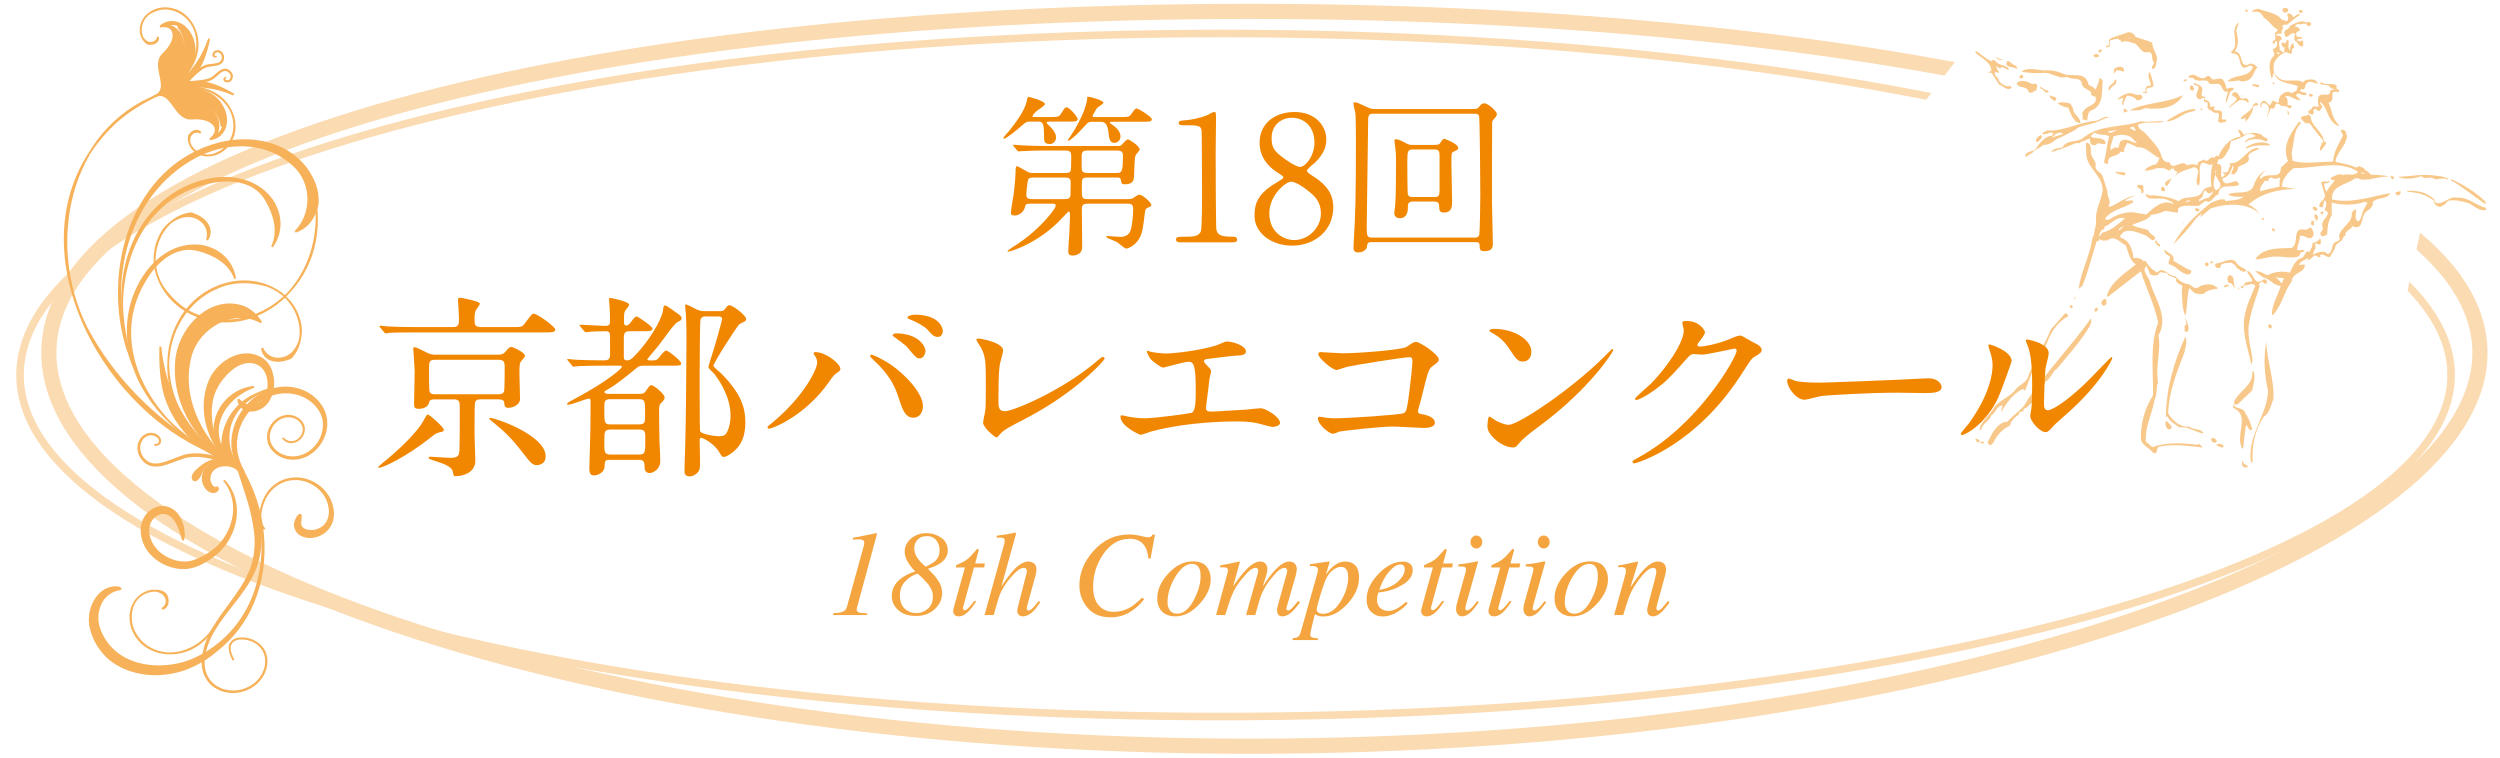 <?xml version="1.0" encoding="UTF-8"?>
<svg id="_レイヤー_1" data-name="レイヤー 1" xmlns="http://www.w3.org/2000/svg" width="330" height="100" viewBox="0 0 330 100">
  <defs>
    <style>
      .cls-1 {
        stroke-width: 2px;
      }

      .cls-1, .cls-2 {
        fill: none;
        stroke: #fbdbb2;
      }

      .cls-3 {
        fill: #f6b159;
        stroke: #f6b159;
        stroke-width: .25px;
      }

      .cls-4 {
        fill: #f4a540;
      }

      .cls-4, .cls-5, .cls-6, .cls-7 {
        stroke-width: 0px;
      }

      .cls-5 {
        fill: #f8c88a;
      }

      .cls-6 {
        fill: #fff;
      }

      .cls-7 {
        fill: #f18700;
      }
    </style>
  </defs>
  <rect class="cls-6" x="0" width="330" height="100"/>
  <path class="cls-1" d="M327.353,46.569c0,26.786-73.988,51.931-162.353,51.931S6.448,73.355,6.448,46.569,76.634,1.5,165,1.5s162.353,18.283,162.353,45.069Z"/>
  <path class="cls-2" d="M323.552,49.5c0,24.898-73.988,45.083-162.353,45.083S2.647,74.398,2.647,49.5,72.833,4.418,161.198,4.418s162.353,20.184,162.353,45.082Z"/>
  <polygon class="cls-6" points="252.366 15.63 316.143 46.011 320.175 27.338 261.452 3.738 252.366 15.63"/>
  <g>
    <path class="cls-3" d="M34.484,42.555c-3.622-2.038-8.332.62-9.326,4.49-1.364,5.164,1.198,10.461,4.976,13.851-4.567-2.978-7.621-8.386-6.8-13.94.69-4.01,4.621-7.971,8.864-6.433.934.402,1.711,1.103,2.285,2.032"/>
    <path class="cls-3" d="M27.784,50.015c1.204-2.486,4.516-4.328,6.995-2.525.319.262.578.583.78.949-.009-.021-.014-.046-.023-.071.056.111.107.223.153.336.078.174.144.352.192.542,0-.002-.003-.002-.006-.006.39,1.347.214,2.854-.684,3.982-.816.984-2.507,1.441-3.421.357-.19-.26-.29-.571-.297-.913.004.23.794.67.981.753,1.219.537,2.512-.437,2.844-1.604.428-1.5-.031-3.522-1.758-3.95-.401-.099-.917-.092-1.318.011-.496.131-1.06.396-1.469.713-1.334,1.032-2.426,2.552-2.763,4.216-.335,1.66-.137,3.449.417,5.039.152.443.338.874.539,1.295.185.383.362.927.641,1.248-2.417-2.802-3.391-6.903-1.806-10.372"/>
    <path class="cls-3" d="M21.165,45.744c.57,6.039,3.563,11.81,8.748,15.015-4.374-1.538-7.745-5.547-8.478-10.113-.255-1.477-.318-3.122-.27-4.902"/>
    <path class="cls-3" d="M35.908,32.586c.958-2.018.331-4.212-.72-6.065-1.589-2.958-5.331-3.074-8.21-2.247-10.229,2.632-12.938,15.206-9.387,23.983-2.572-7.428-2.213-16.804,4.513-22.071,3.881-3.04,10.386-4.159,13.711.086,1.485,2.124,1.395,4.476.092,6.314"/>
    <path class="cls-3" d="M31.042,36.785c-.736-2.07-2.697-3.165-4.715-3.723-3.16-.958-5.848,1.561-7.281,4.136-5.302,8.936,1.543,19.574,10.112,23.225-6.949-3.388-13.21-10.172-12.177-18.513.591-4.811,4.346-10.109,9.61-9.46,2.513.451,4.079,2.152,4.451,4.335"/>
    <path class="cls-3" d="M27.322,31.684c.265-.83.053-1.707-.496-2.296-1.635-1.669-4.074-.675-5.233.94-1.528,2.218-1.56,5.108-.176,7.453,1.099,1.592,2.445,2.916,4.281,3.713,4.452,1.82,9.178.486,12.393-2.856,3.782-3.991,4.521-9.519,3.02-14.514,2.138,6.796-.771,15.316-8.01,17.765-4.851,1.672-10.631-.55-12.326-5.499-1.203-3.315.714-7.787,4.435-8.233,2.265.658,2.988,2.35,2.112,3.527"/>
    <path class="cls-3" d="M27.933,60.947c-.617.302-1.055.783-1.426,1.587-.302.743-.669.93-.877.849-.25-.103-.351-.571.196-1.153.712-.696,1.254-1.078,1.946-1.366.664-.275,1.687-.344,2.721.527-1.019-.776-1.953-.734-2.559-.444"/>
    <path class="cls-3" d="M29.576,63.426c-.014-.015-.018-.022-.018-.022.007.007.013.014.018.022"/>
    <path class="cls-3" d="M26.768,74.283c-.86.473-1.948.816-3.006.693-2.089-.19-4.094-1.532-4.812-3.495-.334-.976-.375-2.036.086-2.964.447-.888,1.301-1.519,2.233-1.598.943-.074,1.724.444,2.143,1.002.431.566.617,1.142.729,1.62.211.965.123,1.584.017,1.715-.007.005-.053-.101-.218-.697-.087-.296-.208-.715-.456-1.257-.253-.516-.661-1.245-1.487-1.518-.415-.122-.893-.094-1.354.194-.449.279-.872.795-1.006,1.43-.313,1.343.442,3.178,2.275,4.176.886.493,2.026.811,3.184.592,1.135-.255,2.391-.935,3.456-1.843,1.053-.944,1.901-2.313,2.221-3.933.329-1.593.043-3.506-1.197-4.978.079.085.409.411.788,1.054.432.731.875,1.953.775,3.455-.091,1.485-.715,3.231-2.031,4.622-.657.703-1.474,1.25-2.342,1.728"/>
    <path class="cls-3" d="M33.444,90.492c-1.483,1.045-3.396,1.117-4.776.338-1.422-.755-2.072-2.382-1.905-3.814.252-2.945,2.082-5.217,3.787-7.558.859-1.188,1.77-2.43,2.401-3.905.639-1.469.905-3.195.741-5.046-.372-3.409-1.39-5.736-1.836-7.281-.5-1.537-.654-2.271-.54-2.275.148-.005.53.605,1.122,1.928.558,1.326,1.468,3.367,1.872,6.401.233,1.925.071,3.756-.47,5.352-.542,1.604-1.447,2.908-2.337,4.096-1.766,2.368-3.761,4.446-4.453,7.343-.354,1.395-.232,3.115,1.013,4.21,1.187,1.082,3.182,1.341,4.832.462.827-.414,1.553-1.136,1.942-2.066.398-.913.449-2.091-.175-3.01-.61-.905-1.799-1.456-2.994-1.377-.583.027-1.218.389-1.33,1.018-.103.618.205,1.241.482,1.841-.267-.573-.565-1.157-.506-1.758.055-.611.62-1.026,1.183-1.101,1.142-.16,2.297.31,2.996,1.092.715.807.828,1.941.553,2.865-.264.941-.865,1.727-1.601,2.244"/>
    <path class="cls-3" d="M31.04,61.749c-.643-.404-1.848-.491-2.639.034-.824.53-.927,1.599-.54,2.166.184.31.356.424.476.443.157.019.343-.092.463-.047-.007,0,.049.056-.041.263-.045.095-.152.269-.436.338-.288.071-.652-.061-.929-.318-.274-.26-.536-.658-.613-1.225-.079-.558.097-1.274.63-1.826.519-.571,1.441-.86,2.344-.715.864.107,2.022.754,2.065,1.899-.018.026-.091-.606-.779-1.012"/>
    <path class="cls-3" d="M43.571,66.044c.291.679.475,1.468.342,2.326-.113.848-.695,1.764-1.653,2.208-.876.415-1.779.41-2.476.048-.721-.353-.963-1.182-.828-1.641.257-.9.625-1.068.684-1.033.139.072.025.471-.013,1.06-.002.291.072.553.389.792.301.224.854.35,1.485.249.803-.128,1.472-.626,1.773-1.286.308-.662.317-1.414.16-2.088-.306-1.371-1.288-2.449-2.581-3.034-1.268-.586-3.014-.619-4.491.474-.727.538-1.339,1.357-1.677,2.385-.324.973-.655,2.34.246,3.346-.873-.942-.62-2.258-.333-3.204.297-.996.825-1.82,1.493-2.395,1.342-1.169,3.036-1.322,4.368-.907,1.339.427,2.503,1.332,3.111,2.698"/>
    <path class="cls-3" d="M35.456,51.388c-2.589.919-4.97,2.775-5.283,5.837-.136,1.725.407,3.442,1.671,4.774-2.073-.787-3.461-2.852-3.535-4.982-.11-3.112,2.276-5.646,5.202-5.953-3.184,1.128-6.043,4.501-4.154,8.235-.239-3.166,1.64-6.011,4.292-7.194,1.026-.494,1.807-.716,1.807-.716"/>
    <path class="cls-3" d="M40.117,51.672c-1.088-.487-2.395-.659-3.678-.39-1.286.247-2.52.957-3.435,1.863-1.013.97-1.7,2.181-2.043,3.332-.345,1.155-.356,2.238-.207,3.093.314,1.734,1.092,2.565,1.301,2.756.424.269-.369-.507-.784-2.407-.197-.998-.185-2.352.374-3.741.536-1.379,1.646-2.726,3.054-3.553,1.399-.839,3.091-1.027,4.528-.637,1.437.38,2.632,1.374,3.196,2.572.724,1.503.211,3.596-1.156,4.759-1.306,1.233-3.257,1.359-4.553.472-.644-.443-1.168-1.123-1.216-1.966-.073-.833.34-1.733,1.018-2.278.661-.571,1.561-.721,2.298-.467.729.241,1.368.939,1.252,1.799-.067.616-.557,1.203-1.123,1.4-.558.194-1.187.037-1.538-.402.055.067.205.273.573.411.419.183,1.303.133,1.859-.709.26-.395.368-.951.192-1.437-.172-.48-.585-.875-1.092-1.085-.508-.211-1.129-.239-1.725-.016-.585.22-1.143.699-1.481,1.303-.343.608-.443,1.342-.277,1.976.156.64.571,1.15,1.049,1.52.967.752,2.269.885,3.355.541,1.102-.332,1.932-1.156,2.424-1.888.489-.755.663-1.443.728-1.833.154-.784.069-1.82-.433-2.757-.515-.921-1.366-1.742-2.458-2.233"/>
    <path class="cls-3" d="M37.407,57.877c-.014-.018-.021-.03-.027-.027.01.01.015.016.027.027"/>
    <path class="cls-3" d="M32.472,62.927c-.026-.048-.039-.074-.037-.075.016.024.022.051.037.075"/>
    <path class="cls-3" d="M34.737,74.032c-.207,2.999-1.284,6.011-2.726,8.138-1.424,2.157-3.075,3.434-3.727,3.953-1.298,1.054-3.569,2.497-6.451,2.796-2.807.379-6.191-.481-8.086-2.646-1.026-1.141-1.61-2.458-1.85-3.766-.183-1.339.18-2.534.725-3.391.545-.871,1.325-1.36,1.942-1.51.617-.172,1.048-.072,1.22-.008.612.347-.945-.112-2.182,1.52-.596.836-.994,2.27-.568,3.638.431,1.466,1.422,2.893,2.874,3.824,2.947,1.919,7.155,1.653,9.928.31,3.565-1.653,6.341-4.731,7.682-8.387,1.365-3.652,1.463-7.743.472-11.562-.363-1.386-.879-2.734-1.519-4.014.148.284.759,1.417,1.335,3.176.664,2.028,1.188,4.932.93,7.927"/>
    <path class="cls-3" d="M27.857,60.436c-.371-.062-1.444-.359-2.877-.202-.369.039-.702.146-1.102.294-.387.125-.783.273-1.192.431-.812.3-1.739.643-2.67.448-.918-.218-1.594-1.081-1.725-1.953-.152-.886.33-1.787,1.057-2.076.711-.326,1.536.034,1.748.567.103.259.037.56-.162.668-.189.105-.438.196-.536.054.091.129.317.043.502-.058.188-.098.252-.362.168-.61-.181-.502-.98-.871-1.67-.555-.705.284-1.183,1.192-.974,2.086.183.865.953,1.739,1.942,1.772.997.055,1.977-.425,2.941-.783.496-.158.961-.385,1.472-.472.503-.089,1.006-.103,1.484-.078,1.926.115,3.508.727,4.55,1.127-.55-.055-1.447-.334-2.956-.659"/>
    <path class="cls-3" d="M21.378,80.36c.364-.178.597-.53.62-.907.043-1.089-1.079-1.6-1.997-1.475-1.245.192-2.237,1.106-2.59,2.331-.188.885-.207,1.768.111,2.647.808,2.096,2.777,3.273,4.946,3.296,2.57.005,4.686-1.517,5.902-3.63-1.625,2.906-5.453,4.65-8.608,2.977-2.125-1.112-3.226-3.792-2.088-5.952.409-.776,1.138-1.348,1.981-1.564.735-.19,1.952-.237,2.342.581.281.585.18,1.601-.62,1.695"/>
    <path class="cls-3" d="M34.601,45.933c.327.783,1.028,1.305,1.81,1.399,2.261.221,3.457-2.046,3.308-3.974-.245-2.609-2.03-4.782-4.532-5.664-1.816-.497-3.646-.642-5.515-.089-4.454,1.43-7.14,5.381-7.445,9.884-.323,5.34,2.586,9.923,6.832,12.704-5.846-3.729-9.011-11.894-5.15-18.246,2.569-4.283,8.266-6.242,12.626-3.619,2.973,1.72,4.345,6.252,1.85,8.91-2.102.927-3.7.118-3.784-1.305"/>
    <path class="cls-3" d="M25.653,10.821c.209-.058.58-.08,1.18-.17.148-.028.581-.07,1.093-.326.129-.068.237-.153.365-.263.123-.097.251-.211.379-.322.258-.225.553-.481.925-.541.369-.047.739.178.907.481.18.305.129.708-.099.917-.217.216-.573.201-.725.034-.073-.082-.091-.202-.034-.271.056-.067.134-.134.192-.093-.052-.036-.124.026-.177.091-.058.063-.043.168.021.248.138.161.484.186.694-.029.223-.203.271-.603.069-.903-.188-.295-.596-.511-.963-.383-.377.116-.67.43-.978.698-.164.128-.301.274-.478.375-.172.106-.355.182-.536.237-.725.228-1.395.223-1.836.221"/>
    <path class="cls-3" d="M25.318,10.127c.184-.117.447-.378.915-.767.122-.086.443-.386.974-.589.135-.053.271-.077.438-.097.158-.029.324-.046.496-.067.339-.038.726-.089,1.019-.325.281-.243.362-.669.249-1-.105-.336-.441-.562-.746-.533-.309.013-.531.29-.511.516.011.108.091.201.178.205.085.002.188-.013.198-.08-.01.06-.104.071-.186.069-.086,0-.154-.081-.168-.182-.031-.21.182-.483.484-.497.298-.027.63.204.717.555.096.335-.017.782-.358.971-.338.201-.77.211-1.173.261-.201.035-.405.038-.599.101-.196.061-.372.144-.536.242-.655.387-1.099.892-1.391,1.217"/>
    <path class="cls-3" d="M26.5,17.544c-.278-.193-.63-.216-.911-.078-.811.42-.719,1.442-.25,2.059.653.824,1.727,1.167,2.759.919.719-.226,1.365-.577,1.876-1.172,1.187-1.45,1.232-3.363.354-4.946-1.056-1.865-3.034-2.775-5.066-2.787,2.78-.019,5.621,2.039,5.706,5.017.067,2-1.421,3.903-3.459,3.968-1.374.068-2.823-1.157-2.564-2.594.505-.774,1.219-.848,1.556-.386"/>
    <path class="cls-3" d="M20.852,4.866c-.043.338-.261.614-.553.733-.852.319-1.552-.431-1.697-1.193-.176-1.034.285-2.063,1.16-2.666.653-.382,1.346-.629,2.127-.611,1.873.089,3.326,1.334,3.915,3.045.683,2.035.036,4.111-1.315,5.631,1.871-2.054,2.241-5.544.082-7.597-1.44-1.39-3.852-1.553-5.261-.081-.971.976-1.027,2.873.217,3.643.909.138,1.442-.343,1.326-.904"/>
    <path class="cls-3" d="M21.128,3.516c1.958-.43,2.59,1.554.423,3.608-1.693,1.605,1.139,4.513-1.081,5.546-.151.079-.134.066-.293.149.125-.034.351-.148.306-.118,2.249-.963,2.507,3.131,4.833,2.946,2.975-.237,4.029,1.558,2.402,2.729.522-.065.987-.259,1.353-.587,1.534-1.544.604-4.067-1.011-5.188-1.387-.912-3.046-1.173-4.637-.921.034-.02.071-.042.104-.062,2.427-.494,5.018-.139,7.331.874-.905-.535-1.772-.972-2.608-1.267-1.166-.421-2.427-.532-3.647-.354.957-.796,1.729-1.814,2.2-2.97.339-.82.591-1.757.8-2.79-.796,2.406-2.271,4.574-4.269,6.048-.037.011-.072.025-.109.035,1.258-1.016,2.176-2.431,2.426-4.075.248-1.949-1.006-4.328-3.18-4.219-.489.053-.945.266-1.342.615M25.065,12.325c2.687.101,4.261,2.043,4.465,3.375.143.914-.298,1.848-1.14,2.258.445-.613.543-1.368.342-2.101-.387-1.3-1.607-2.215-2.814-2.513,0,0,.498.034.991.207,1.252.407,2.194,1.799,2.351,3.162.519-1.664-1.18-3.885-4.196-4.388M21.996,3.304c.875-.334,1.856-.015,2.426.714.832,1.063,1.176,3.536-.59,5.565,1.698-2.544,1.233-5.302-.335-6.06.889,1.045,1.261,2.681.703,3.877-.208.476-.527.864-.527.864.609-1.086.772-2.601.089-3.772-.399-.649-1.012-1.093-1.765-1.188"/>
    <path class="cls-3" d="M38.973,30.587c2.266-2.253,2.3-6.096.156-8.399-3.512-3.662-8.973-3.758-13.301-1.48-9.179,4.934-11.707,16.377-8.899,25.681-3.478-10.338.358-24.466,12.099-27.49,4.079-.969,8.607-.202,11.316,3.231,1.063,1.453,1.715,2.995,1.588,4.788-.422,2.067-1.639,3.297-2.959,3.668"/>
    <path class="cls-3" d="M20.958,12.498c-12.043,4.614-15.046,19.735-9.569,30.722,3.565,6.78,9.026,12.083,15.423,16.012C11.647,52.116,1.123,29.605,15.088,16.299c1.69-1.536,3.672-2.793,5.869-3.801"/>
  </g>
  <g>
    <path class="cls-5" d="M288.227,29.6c.1-.075.051-.201.051-.298"/>
    <path class="cls-5" d="M301.538,1.624c.177.176.356-.075.478-.174.149-.303-.201-.351-.352-.425-.146.051-.449.074-.373.351.125.075.05.324.247.248"/>
    <path class="cls-5" d="M298.842,2.348c.674.351,1.073,1.2,1.749,1.5.198.225-.201.348-.298.526,0,.202-.053.398.097.549,0,.251-.173.452-.398.525-.026.123,0,.226.099.298.299.078.126-.25.252-.349.1,0,.172.127.248.174.025.301-.051.577-.248.777-.7.122.047.598-.175,1.023-.902.75-.576,2.1-.299,3,.198-.202.098-.549.299-.777.423,1.477,2.073,1.302,3.17,1.8-.173.2-.074.502-.296.653-.277-.051-.427.372-.65.199-.425-.3-.874-.025-1.201.226-.324.248-.425.698-.376,1.023-.424.25-.597-.5-.946-.048-.327,1.146-.602-.452-1.202-.075-.274.146-.349.55-.298.775h.123c-.048-.177.077-.301.1-.478.226-.127.526-.049.675.176.524.476,0,1.097,0,1.623l.476-1.199c.875.377.25-.948,1.15-.476.274.328.701.127,1.001.303.074.122.298.224.499.173.099-.074.124-.173.099-.3-.176,0-.352-.224-.524-.048-.026-.38.124-1.002-.374-1.201.722-.275,1.346.624,2.098.474l-.602-.549c.153-.748.875.201,1.403-.173-.075-.425-.651-.126-.851-.475-.051-.1.051-.176.128-.252.597.303.421-.524.723-.771.474-.428,1.023.072,1.55.072l-.479-.5c-.521-.074-1.198-.149-1.573.3-1.024-.598-2.471.275-3.348-.7-.624-.423-.575-1.174-.473-1.799.275-.724.947-1.199,1.546-1.497.252.096.551.297.776.222l.074-.649c.574-.023,0-.502.224-.776-.423.251-.573.575-.474,1.002-.422-.151-.15-.903-.224-1.251-.326-.348-.276.277-.499.349-.151,0-.301-.349-.402-.048-.152.299.176.525.402.601-.176.172,0,.274-.055.474-.322.398-.347-.2-.646-.177.174-.424-.425-1.148.299-1.374.025-.151-.076-.25-.125-.374-.199-.176-.449-.151-.676-.176.125-.375.627-.175.852-.224-.351-.426.472-.7-.052-1.025.199-.05.402-.299.648-.125.577-.398,1.176-1.049,1.801-1.323-.35-.325-.651.199-.947.297-.077-.274-.3-.496-.6-.525-.476.175.124.476-.075.826-.201.524-.45-.048-.773.075-.776-1.048-2.098-1.048-3.173-1.502-.301.078-.676.103-.852.402h.675c.476,0,.728.425.951.799M300.94,7.071c-.125.151-.299,0-.425-.05l.076-.124c.15,0,.3.102.349.174"/>
    <path class="cls-5" d="M296.74,1.45c-.097-.098-.196-.25-.349-.201v.252c.077.073.349.122.349-.051"/>
    <path class="cls-5" d="M303.988,1.501c-.097-.15-.274-.203-.473-.177l-.051.299c.202.052.448.202.524-.122"/>
    <path class="cls-5" d="M302.265,3.424c-.075.525-.849.425-.727,1.025.277,1.174.803-.5,1.451.05-.2.251-.146.701-.074.899.276.026.401.401.601.599.174.175.376.175.548,0-.172-.172.15-.698-.297-.651v.051c-.152.152-.451,0-.603-.128.225-.146.603-.198.774-.17-.099-.326-.575-.201-.774-.251-.099-.25-.15-.849.352-.701.225-.45-.302-.573-.601-.674.15-.125.249-.3.423-.349.329.299,1.001-.3,1.152.174.101.15.401.201.526,0,.175-.125-.051-.252-.051-.349-.15-.125-.374-.049-.475.048-.699-.448-1.575.099-2.224.426"/>
    <path class="cls-5" d="M293.993,10.745c.554.025,1.025-.075,1.548-.124.327.2.603.124.95.049.953-.199.977-1.324,1.499-1.799-.271-.251-.546-.5-.949-.476-1.621.849-.724-1.45-2.046-1.623.597-.901.424-1.723.198-2.751l.347-1.073c-1.422,1.073.327,2.896-1.073,3.947l.174.174c1.153-.125.852,1.174,1.325,1.751.425.447.9-.501,1.425,0-.55,1.548-2.423.899-3.399,1.922"/>
    <path class="cls-5" d="M278.502,5.346c.426-.076.799-.296,1.199-.199.027.075-.025.101-.048.123.075,0,.199.052.249-.048l.1.349c.674-.301,1.174.028,1.799.175.576.276.849,1.301,1.573,1.151,1.049-.174.474.925.95,1.376,0,.298-.475.549-.175.848.55-.124.4-.848.602-1.276-.027-.824-.678-1.447-.652-2.199-.701-.377-1.501-.474-2.225-.799-.172-.4-.523-.6-.974-.6-.823.374-1.747.474-2.497.974-.077.349.15.576-.125.825l-.077-.051c-.073.051-.249.026-.223.175.049.102.199.051.3.076.4-.127.173-.676.224-.901M281.201,5.049h-.225c.05-.104.2-.104.225,0"/>
    <path class="cls-5" d="M277.503,6.648c-.076-.151-.224-.1-.374-.1-.201.076-.127.302-.052.397.201.054.275-.173.425-.297"/>
    <path class="cls-5" d="M262.859,9.346l-.423.202c.101.098.3.024.423.047l1.025,1.553c.526.197,1.15.999,1.675.371l-.175-.174c-.626.174-1.198-.273-1.579-.723.078-.523-.795-.574-.393-1.149.147.024.297.226.471.076-.147-.303-.398-.602-.423-.847l.549.345c.4-.55.827.352,1.199.077-.424-.651-1.403-.402-1.874-1.148-.2-.128-.424,0-.599.125l-.125-.179c-.675-.224-1.274-.974-1.799-1.197l-.05.222c.703.727,2.047,1.176,2.097,2.4"/>
    <path class="cls-5" d="M276.529,7.548c.198,0,.448.051.549-.177-.076-.199-.275-.273-.474-.223-.125.075-.349.075-.251.3.101-.05.126.076.176.1"/>
    <path class="cls-5" d="M264.41,7.846c-.352-.024-.673-.15-.949-.348.15.399.648.497.949.348"/>
    <path class="cls-5" d="M266.329,9.155c-.094-.154-.169-.325-.169-.508-.5.052-.725-.6-1.201-.6-.478,1.023.83.641,1.37,1.108"/>
    <path class="cls-5" d="M266.329,9.155c.058.095.121.188.18.264-.039-.11-.101-.195-.18-.264"/>
    <path class="cls-5" d="M280.299,9.471c0-.052.054-.074.076-.125,0-.774-.924-.6-1.323-.224l-.048.648.348-.474c.35-.026.676.025.947.176"/>
    <path class="cls-5" d="M269.63,9.645c1.226-.174,2.026.874,3.251.5.574.476,1.849-.076,1.923.95.151.772,1.349.648,1.249,1.449.15.152.352.152.55.224.324,1.2-1.127,1.075-1.576,1.877-.399.4.074.572-.172,1.074.099.199.224-.154.246.122l.403.053c.122-.501.024-1.274.723-1.376,1.499-.775,1.2-2.472,1.324-3.848-.074-.151-.223-.35-.423-.35-.052.55-.301,1.024-.525,1.499-.25-.326-.626-.498-.899-.6-.426-2.049-2.352-.849-3.551-1.574-.673-.248-1.471-.425-2.222-.35-1.074-.025-2.174-.499-3.121.176.898.15,1.922.226,2.82.174"/>
    <path class="cls-5" d="M282.824,12.245l.55.05v-.249c-.322-.601.6-.303.9-.702-.1-.674-.274-1.349-.548-1.873-.375.673.223,1.274.176,1.873h-.053c-.198-.124-.451.025-.6.224-.123.152-.047.377.051.478-.098.149-.45-.05-.475.199"/>
    <path class="cls-5" d="M289.546,10.371c.6.575,1.302.025,1.924.375.201.675.899.176,1.425.35.501.227.524,1.324,1.199.951-.051.522-.375,1.023-.226,1.573.201-.501.302-1.022.527-1.498.152-.176.497-.176.423-.477-.323-.2-.7.076-.95.054,0-.479-.223-.853-.472-1.203-.402-.274-.85,0-1.274,0-.277-.048-.403-.649-.826-.426-.652.676-1.276-.2-1.926-.223-.173.125-.549.073-.474.401.3.047.426-.103.65.123"/>
    <path class="cls-5" d="M266.756,10.32c.202.051.378-.073.303-.298-.076-.102-.175-.152-.303-.125-.124.125-.297.273-.172.424h.172Z"/>
    <path class="cls-5" d="M278.327,11.867h.175c.2-.623.974-.546.85-1.323-.126,0-.275.026-.347-.049l.17.175c-.222.401-.949.628-.849,1.197"/>
    <path class="cls-5" d="M288.821,10.545c-.151-.025-.597-.174-.597.125.225.2.398-.1.597-.125"/>
    <path class="cls-5" d="M268.732,11.044c-.176-.024-.326.026-.475.051-.574-.325-1.474-.699-2.052-.123.202.796,1.427.271,1.578,1.197.424.249.772-.198,1.073-.303-.125-.223.25-.648-.125-.823"/>
    <path class="cls-5" d="M300.217,11.044c.024-.098-.073-.123-.126-.2-.099.051-.149.151-.05.25.05,0,.151.025.176-.051"/>
    <path class="cls-5" d="M304.713,15.126c.04-.052.048-.129.028-.238-.008-.008-.017-.015-.028-.019-.061.107-.048.189,0,.257"/>
    <path class="cls-5" d="M303.689,15.643c.349.226.524.85,1.15.596.546.728,1.149,1.553,1.748,2.226.1.151.05.376-.126.475-.049.326-.449.698-.126.975.252-.449.725-.725.725-1.2h-.3c-.049-1.276-1.775-2.124-1.746-3.373-.101-.058-.233-.126-.302-.218-.171.249-.875-.004-1.024.517"/>
    <path class="cls-5" d="M306.087,14.095l-.772-.052c-.176.323-.329.5-.653.602.045.096.066.172.078.243.195.128.408.346.645.157v-.526c.176-.302.402-.099.602.126.326.074.303-.3.523-.428.102-.349-.397-.499-.22-.772,1.071.848.896,2.647,2.445,3.223v-.175c-.924-.8-.924-2.05-1.373-2.952.624-.023.524-.746.524-1.246.277-.35.575-.099.85-.175.275-.422-.65-.253-.249-.727-.476-.623-1.5,0-2.025-.548-.147.025-.251.199-.125.302l1.026.123c.149.298.45.473.775.473-.176.227-.325.076-.551.202.025,1.048-1.049.175-1.499.774-.173.301-.148.973,0,1.376"/>
    <path class="cls-5" d="M293.268,16.191c.201-.122.675.027.6-.35-.175-.149-.45,0-.6-.122l.052-.85c-.274-.575-.8-.074-1.123-.477l.173-.245-.076-.051c-.172-.175-.349.051-.523.051l-.075-.527c-.15-.248-.299-.399-.602-.425-.024-.124-.174-.2,0-.299.028-.05-.024-.1-.048-.125-.853,0-.198-.675-.35-1.124-.199-.401-.677-.6-1.102-.672-.121.071,0,.174.074.246,1.327.15-.321,1.176.478,1.801.324.249.55-.226.849-.076-.075.225-.148.376.051.55.697-.174.124.675.473.897.401.177.801.679,1.2.477.377.3.048.774.075,1.149.101.15.276.201.473.174"/>
    <path class="cls-5" d="M298.191,11.219l-.85-.124v.248c.301,0,.579.25.85.102v-.226Z"/>
    <path class="cls-5" d="M289.497,11.945c.097-.078.126-.202.097-.3-.097-.126-.097-.401-.347-.375-.2.029-.176.248-.176.428.048.169.225.273.426.247"/>
    <path class="cls-5" d="M270.406,12.169c.051-.099-.049-.149-.1-.225-.425,0-.649-.376-1.025-.499l.051.253c.472-.028.549.773,1.073.471"/>
    <path class="cls-5" d="M294.219,14.268c.451-.399.9-.75,1.374-1.023.426-.1.952-.026,1.148.374.101-.047.054-.173.054-.248.072-.277-.25-.35-.403-.426-.997.45-.623-.85-1.499-.775-.223.076-.397.451-.074.55,1.174.398-.6,1.073-.6,1.549"/>
    <path class="cls-5" d="M282.05,13.245c.276,0,.548-.052.726-.3.123-.249-.225-.324-.178-.526-.425.377-.997-.198-1.573-.123-.6.1-1.272.473-1.55.898l.779-.3c0,.351-.278.774,0,1.026.099-.474.271-.976.547-1.324.451.122,1,.172,1.249.649"/>
    <path class="cls-5" d="M305.315,12.644c-.028-.226-.5-.424-.528-.048l.104.123c.151.152.349-.05.424-.075"/>
    <path class="cls-5" d="M271.257,13.37c.023-.152.198-.226.172-.426-.223-.3-.648-.125-.897-.401-.051.327.423.675.724.827"/>
    <path class="cls-5" d="M283.125,14.268c1.876.226,3.998.098,5.046-1.724-2.197,1.101-4.897.95-7.07,2.024.699,0,1.375.077,2.023-.3"/>
    <path class="cls-5" d="M296.019,12.596h-.126l.074.172c.076-.025.052-.124.052-.172"/>
    <path class="cls-5" d="M271.605,13.668c.424.3.899.453,1.4.55l.474,1.126c.276.399.575.951,1.123.897.101-.675-.951-1.148-.951-1.895l-.346-.677c-.526-.127-1.276-.297-1.701,0"/>
    <path class="cls-5" d="M297.393,14.345c-.052-.527.622-.351.723-.552-.127-.324-.499-.174-.648-.049-.128.901-1.202,1.198-1.674,1.851.198.324.472-.077.648-.052-.128.168.018.378-.032.544.458-.497.848-1.086.982-1.742"/>
    <path class="cls-5" d="M296.41,16.087c-.051.052-.093.105-.143.153.084-.04.123-.096.143-.153"/>
    <path class="cls-5" d="M290.446,14.443c.126.052.199.203.303,0-.053-.098-.326-.199-.303,0"/>
    <path class="cls-5" d="M280.976,14.568c-.325.202-.325-.375-.678-.177l.077.303c-.055.066-.11.112-.174.152.288-.069.603-.049.774-.278"/>
    <path class="cls-5" d="M280.202,14.846c-.087.018-.174.051-.249.095.098-.013.175-.044.249-.095"/>
    <path class="cls-5" d="M286.075,16.017c1.198-.05,2.023-1.076,3.172-1.274.2-.076.548-.024.548-.352-1.472,0-2.547.852-3.721,1.504v.122Z"/>
    <path class="cls-5" d="M302.139,15.169c.026-.274-.022-.525-.247-.651.148.2-.053.574.247.651"/>
    <path class="cls-5" d="M274.804,18.342c-.824.45-2.149.151-2.525,1.097-.549.125-1.349.15-1.497.651,1.1-.373,2.025-.675,3.122-1.149.224-.149.628.124.775-.226.423-.05.827-.373,1.198-.423-.025.324,0,.699.303.849.148,0,.522.097.648-.2.424-.076.852.2,1.15,0-.25-.973-1.348-.527-1.975-.899.076-.226.377-.624.648-.472.502.323,1.226.097,1.752.422-.302,1.1-.376,2.299-.676,3.424.098.148.374.3.55.172-.177-1.221,1.121-.773,1.624-1.545.225-.101.375.174.523-.076-.148-.426.251-.752.376-1.124.424.198.901.3,1.298.597,1.227-.099,1.952,1.002,2.949,1.425-.199.401-.249.925-.845.901-.377.2-.953.327-1.077.775.474-.026,1.077-.151,1.573-.35.524.023.999-.098,1.425.247.174.155.498-.024.474-.247.076.051.151.175.249.123.026-.073-.048-.198.049-.251,0,.327.249.652.6.602-.222.173-.322.474-.523.598.799-.67,1.773-.873,2.695-1.2,1.003.374.101,1.379.304,2.101.049.124.099.349.299.299.251-.851,0-1.722.124-2.525.376-1.146,1.075.225,1.672-.297-.247.951-.297,2.07-.171,2.998-.378.049-.727.149-1.026.373-.6,1.574-2.322.598-3.302,1.55-.821-.426-1.844-.651-2.871-.727-.523-.172-1.047.176-1.449-.299-.024,1.176,1.898.376,2.746.803.303.173.851.247.9.597-1.371-.725-2.647.524-3.597,1.372l-1.848-.298c-1.051,0-2.126.35-3,.952-.173.072-.575.146-.551-.178,1.002-1.177,2.524-1.325,3.724-2.097-.148-.528-.748.024-1.125-.252.477-.199.926-.55,1.501-.601-1.277-.023-2.45,1.176-3.675,1.502.077-.227.125-.476.176-.7-.099-.45-.375-.9-.3-1.325l-.648-2.051c-.173-.522-.923-.67-.949-1.245.175-.602-.375-1.054-.551-1.575-.177-.551.202-1.576-.723-1.6l.074,1.672c.201,1.799,2.173,2.7,2.148,4.624-.201,1.448-1.099,2.774-.851,4.246-.149.726-.223,1.476-.522,2.148-.328,2.302-1.475,4.252-1.798,6.55.197.027.297-.275.475-.302.798-1.922,1.296-3.997,1.922-5.997l.049.052c.275.124.225-.177.301-.304.298.304.673.225,1.073.2.928-.772,1.651.327,2.401.652.348.875.475,1.95,1.325,2.524l-1.801,1.422c-.801.677-1.874,1.753-2.025,2.827h.177l4.32-3.348c.677,2.275,1.825,4.398,2.277,6.773-1.126,2.97-.626,6.47-.673,9.595-1.052,1.673-1.678,3.697-1.604,5.821.18.875,1.078,1.026,1.551,1.726.803.447.351-.675.947-.776,1.877-.373,3.8-.075,5.601.126-.026-.3-.35-.3-.504-.552l-.099.201c-1.997-.272-4.171-.35-5.996.3l-.849-.725c-.124-1.971.849-3.647,1.149-5.522.426-.724.125-1.522.477-2.275-.402-2.196.423-4.095.047-6.245,1.351-2.249-.35-4.698-1.073-6.824-.048-.822-1.223-1.596-.55-2.296.3.298.3.748.55,1.099.353.175.724.175,1.073,0,.2-.624.726-.049,1.073-.249.256.625.928.472,1.326.849l-.122.098c.049.476.573.526.846.8.053.277-.073.5-.046.775.073,1.101.023,2.226.473,3.174.299-1.126.15-2.498.524-3.65l.672.652c.525.123,1.129.324,1.553-.177.475-.276,1.099-.324,1.573-.423-.175-.226-.424-.275-.597-.425-.576-.227-1.277-.101-1.801.124-.451.5-1.025.075-1.4-.248-.748-.027-1.449-.55-1.851-1.077-.893.103-1.572-1.469-2.395-.472-.677-.427-1.226-.898-1.549-1.624l-.201.175c-.323-.45-.901-.524-1.375-.472-.121-1.082-.523-2.377-1.723-2.702-.149-.301.225-.424.3-.651.926-.6,2.047.049,2.999.35.352.151.624.575,1.001.673.874-.448-.551-.772-.602-1.323-.675-.324-1.549-.3-2.148-.724.848-.424,1.9-.477,2.522-1.325.651-.075,1.278-.273,1.85-.526l1.498.226c.352-.026.078-.425.248-.601.728-.524,1.877-.199,2.702-.299.325-.249.526-.449.899-.649.727.526,1.001-.725,1.673-.849.052-1.599,1.751-.777,2.698-1.252-.095-1.047-1.175,0-1.847-.249-.176-.174-.449-.375-.298-.599.796-.199,1.126-.948,1.298-1.676.373.25-.172.704-.172,1.076l.37.076c.301-.277.554-.576.528-.978.498-.348,1.421-.421,1.447-1.124-.399-.874.975-.896,1.374-1.398-1.672-.173-2.249,2.249-4.023,1.999.451.301-.1.599-.049.95-.149.375-.425.326-.726.175-.026.225.125.225.25.376-.074.15-.298.401-.427.347-.298-.55.401-1.746-.597-1.746-.026-.226.151-.376.174-.6.851.049,1.025-.924,1.45-1.425.073-.326.073-.675.228-.976.722-.196,1.396-.498,2.047-.897.373-.251.847,0,1.198.199-.45.324-1.124.249-1.45.773l.074.051c.773-.549,1.976-.5,2.798-.051.501-.598-.5-.449-.599-.899-.699-.375-1.673-.375-2.4,0-.122-.275-.397-.701-.77-.675.026.351.447.576.296.9-1.35.199-2.374,1.346-2.873,2.599-.199-.199-.474.025-.549.223-.575-.422-.851.826-1.375.177-.275.276-.948.199-.825.8-.397-.2-.998-.2-1.4,0-.748-.947-1.895.873-2.322-.426-.599.051-.826-.248-1.023-.725-.327-1.303-1.422-2.197-2.224-3.173-.375-.275-.974-.599-.9-1.073,1.149-.501,2.323-.076,3.472-.374-.774-.201-2.144.15-3.099-.053-2.37.829-5.246.427-7.32,1.975l-.474.351ZM271.73,18.241l.475-.199,1.748-.9c.403-.474,1.076-.474,1.623-.698,1.028-.127,1.851-.725,2.827-.977-.65-.197-1.125.327-1.702.476-2.247.151-4.148,1.401-6.471,1.275-.224.175-.648.201-.648.527.299-.1.574,0,.824-.174.199-.128.602-.053.674.074-.1.074-.2.173-.252.299-.946,0-1.646,1.049-2.145,1.721-.4.427-1.575.326-1.278,1.077.278-.253.604-.401.903-.601.201-.423.974-.576,1.398-.999.5,0,1.076-.2,1.5-.601l.524-.299ZM292.44,23.002c-.037-.199-.02-.407.106-.637-.006.207-.048.424-.106.637.167.843,1.37,1.448.056,2.137-.561-.659-.241-1.404-.056-2.137M270.828,18.169c.229-.201.753-.851,1.376-.6l.126.121-1.502.479ZM281.625,16.741c.176.127.15.35.376.475-.3.126-.575-.2-.85-.299.074-.15.3-.177.473-.177M278.202,17.391c.4-.131.841-.166,1.282-.206.13-.04.269-.067.418-.044-.137.019-.278.032-.418.044-.438.144-.801.515-1.282.206M280.126,18.54c-.651.149-.1,1.302-.951.899l-.55.351c-.147-.576.303-1.2.303-1.748.849-.375,2.199-.399,2.774.499.149.025.251.251.397.301-.648.074-1.198-.651-1.972-.301M290.498,26.211c.45-.325.147-.874.723-1.151-.175.277.276.452.475.477.125-.024.225-.15.3-.224v-.124c.274.348-.3.648-.477.948-.498-.05-.821.328-1.247.426-.025-.223.024-.299.226-.352M288.897,26.437l.3.076-.8.222c.152-.148.298-.245.5-.298M277.503,30.71l-.374.526c-.127-.25.175-.651.298-.899.151,0,.278-.054.374-.177-.022-.074.024-.199-.074-.225.973-.276,1.549-1.448,2.772-1.099-.948.748-1.846,1.623-2.997,1.874M279.702,30.337c-.025-.251.451-.353.674-.525l-.598.597-.076-.073Z"/>
    <path class="cls-5" d="M307.838,26.339c-.175-1.876,1.95-1.952,2.998-2.775.2.025.448-.152.598.074,1.325.323,2.5-.448,3.899-.301-.699-.296-1.623-.199-2.448-.296-.175-.449-.723-.449-.85-.851-.3-.074-.699-.475-.949-.051-.824-.374-1.722-.576-2.645-.724l-.178-.175c.277-1.175,1.351-2.002,1.55-3.198-.125-.45-.15-1.051-.828-.9.026.276.177.502.303.725-.573,1.126-1.276,2.251-1.324,3.474-1.874-.024-3.598.374-5.348-.101l-.124-1.099c.373-1.275.178-2.798,1.149-3.775.173-.148-.051-.25-.174-.297-1.024,1.448-2.323,3.169-1.449,5.171l-.95.899c.049,1.751-1.922.4-2.648,1.5l-.124-.301c.222-.296.523-.647.85-.798-.928.251-1.4,1.173-1.676,2-.526,1.297-2.349.599-3.374,1.126.576.371,1.4.299,2.05.299-.65.548-1.597.423-2.399.598l-.051-.224c-.648-.152-1.224.224-1.797.396-1.925,1.478-3.975,3.426-5.001,5.525.976-1.023,2.077-2.124,2.9-3.348l.827-.776c-.05.174-.124.352-.176.525l1.325-1.125c2.046-.748,5.023-.801,6.47.7-.35-.547-.849-.973-1.447-1.249,1.721-1.495,3.87-1.999,6.194-2.049l-1.798-.298c.052-.299.101-.624.226-.902.326-.599.799-1.198,1.372-1.547,2.851.051,5.999-1.149,8.472.476-.471.672-1.35.198-1.973.424-.673-.252-1.073.15-1.624.352-.103.397.348.247.524.372-.4.474-.825.949-1.073,1.499-.202-.325-.352-.75-.352-1.075.251-.124.674.027.775-.3l-.051-.075c-.349.351-.797-.199-1.095.25l.497,1.674c0,.776-.847.726-.727,1.499.778.324.351-.624.727-.849l.099.126c.15.399.051.825-.173,1.149,1.373.575-.826,1.274-.175,2.449-.05.326-.651.651-.177.977.277.173.477-.125.727-.201.025-.85.098-1.675.525-2.399h.074v-1.802c1.398.401,3.074.353,4.374-.097l.348.097c-.299.578-.672,1.101-.776,1.753-.098.273-.197.622-.473.721-.523-.224-.248-1.073-.248-1.572-.305,0-.377.248-.599.426.222,1.349-1.502,1.922-1.676,3.121l.125.349c-.148.376-.548.277-.775.551-.373.452-.2,1.327-.85,1.449-.524-.624-1.424-.148-1.922.05,0-.472.524-.799.248-1.323.226-.376.451.224.728-.049.071-.226.123-.602-.079-.727-.17.353-.649.525-1.02.65.175.403-.251.701-.3,1.102-.627-.253-.604.523-1,.776-.976.274-1.251,1.197-1.626,1.973-.974-.25-2.121-.124-2.95.347-.523-.17-.973-.622-1.622-.522.376.303.699.6,1.099.824.826.2,1.425,1.099,2.273,1.099-.401,1.275-1.173,2.475-1.197,3.823h.173c1.174-1.274,1.449-3.047,2.449-4.421.124-1.251,1.723-1.022,1.75-2.225l-.775.052c.202-.552.749-.601,1.198-.898.124.172-.126.324-.174.472.249-.25.675-.426.948-.777.4-.196.576.404.852.126,0-.05,0-.149-.079-.176.478-.374.827.302,1.325.228.276-.478.701-1.001.777-1.601l.724-.55c.274-.177.174-.623.549-.648-.151-.603.65-.801.949-1.277,1.578.626,1.002-1.348,1.8-1.922.35-.275,1.023-.653.852-1.249.622-.724,1.873-.302,2.321-1.198-2.497.422-4.997,1.396-7.67.848M312.161,22.914c-.176-.051-.476.098-.549-.124.174.048.45-.099.549.124M300.891,24.639c-.8.174-1.723.349-2.523.601-.177-.553.398-.953.599-1.427.177.05.327.201.473,0-.099-.299.251-.249.35-.426.355.276.802.276,1.15,0l-.049,1.251ZM301.191,37.431c-.251-.35-.45-.549-.801-.798l1.101.074-.3.724ZM310.286,29.735l.075-.099h.126l-.201.099Z"/>
    <path class="cls-5" d="M268.857,18.766c.298-.125.6-.424.725-.724l-.249-.226-.428.353c-.101.173-.299.447-.048.597"/>
    <path class="cls-5" d="M296.491,19.44c0,.053,0,.15.078.176.824-.551,2.073-.401,3.049-.425v-.126c-.976-.525-2.251-.223-3.127.375"/>
    <path class="cls-5" d="M280.55,23.09c.026-.702-.875-.125-1.199-.473-.125.097-.026.272.124.297.35.099.803.3,1.075.176"/>
    <path class="cls-5" d="M321.332,23.64c.496.124,1.273-.302,1.797.098v-.173c-.448-.199-.924-.324-1.45-.35-1.647-.326-3.472.076-5.194.123.994.426,2.223.226,3.17-.076.45.576,1.202-.124,1.677.378"/>
    <path class="cls-5" d="M315.581,23.215c0,.198.078.497.349.424.077-.05.052-.125.052-.198-.024-.151-.222-.278-.401-.226"/>
    <path class="cls-5" d="M286.674,23.514l-.599.349c-.378.176-.302.524-.124.724.398-.246.474-.724.723-1.073"/>
    <path class="cls-5" d="M328.102,26.639c-1.299-1.276-2.924-2.253-4.549-3v.175c1.551.899,3.028,2.098,4.498,3.122.099-.075.052-.201.052-.297"/>
    <path class="cls-5" d="M282.099,24.463c-.049.35.354.325.499.597.152.204-.074.379.179.477.373-.224.025-.549.171-.898-.124-.328-.571-.252-.849-.176"/>
    <path class="cls-5" d="M285.773,25.188c.051-.275-.075-.451-.3-.55-.275.024-.175.374-.175.5.1.102.325.174.474.05"/>
    <path class="cls-5" d="M328.102,27.414c-1.198-.253-2.298-1.429-3.774-1.328-1.099-.2-1.574.8-2.649.725-.174,0-.373-.225-.298-.424-.972-1-2.247-1.275-3.648-1.199l.05.124c1.274.099,2.526.353,3.5,1.2l.051.298c.173.3.546.577.85.476.373-.175.701-.35.899-.774.945-.2,1.872.05,2.749.298.751.35,1.473,1.151,2.347.9,0-.125-.05-.225-.074-.297"/>
    <path class="cls-5" d="M316.183,25.491c.075.198.248.322.471.296.154-.098.302-.348.179-.547-.226.072-.574.072-.65.251"/>
    <path class="cls-5" d="M305.739,27.338l-.423-.052-.052.25c.149.152.349.426.599.226,0-.051-.025-.154.051-.177-.051-.074-.175-.126-.175-.248"/>
    <path class="cls-5" d="M289.718,27.637c.051.126.176.326.377.248.152.054.3-.074.226-.248-.15-.176-.499-.249-.603,0"/>
    <path class="cls-5" d="M306.588,28.31c.025-.148.173-.298.051-.425-.127.078-.402.078-.349.251.099.05.151.226.298.174"/>
    <path class="cls-5" d="M305.739,29.135c.124-.072.175-.224.248-.35-.047-.199-.124-.549-.424-.477-.125.228-.074.502.177.654l-.177.172h.177Z"/>
    <path class="cls-5" d="M298.892,28.912c-.076-.1-.177-.151-.302-.125-.126.075,0,.177.075.249.1.028.151-.072.227-.124"/>
    <path class="cls-5" d="M305.19,29.735c.124.026.223,0,.298-.099-.174-.199.151-.549-.298-.501-.176.126-.176.501,0,.6"/>
    <path class="cls-5" d="M297.693,34.234c.675,0,1.249-.17,1.872-.297,1.353-.252,2.552.245,3.772-.053.128-.149.33-.176.251-.424.179-.201.476-.225.652-.298-.277-.428-.724.098-1.026-.226.075-.65.375-1.15.375-1.798.576-.152.875.374,1.426.298.273-.125.449-.423.372-.725-.122-.249-.149-.699-.546-.674-.201.476-.948.125-1.375.301-.677.6-.102,1.874-.974,2.396-1.702.05-3.801-.073-4.798,1.501"/>
    <path class="cls-5" d="M300.217,30.534c.076-.048.076-.124.076-.198-.126-.125-.277-.225-.425-.225.074.151.048.498.349.423"/>
    <path class="cls-5" d="M284.5,32.034c.123.201.375.449.547.526l.126-.225c-.222-.223-.525-.223-.474-.602-.225-.074-.199.176-.199.3"/>
    <path class="cls-5" d="M285.697,32.935c-.098.324.202.476.299.699,1.026.201-.097.876.377,1.276.976.225,1.475,1.275,2.524,1.323.223-.049.473-.325.3-.55-.824-.299-1.575-.873-2.301-1.248.202-.902-.745-.976-1.199-1.5"/>
    <path class="cls-5" d="M295.119,34.535c-.777-.626-1.723.173-2.574.248-.251.101-.177.425.049.551.152.025.4.148.503-.076.024-.648.896-.499,1.299-.598.372.048.75.375.849.725.325.098.597.524,1.022.476.076-.052.303-.075.224-.226-.447-.351-1.146-.5-1.371-1.099"/>
    <path class="cls-5" d="M291.997,34.434c-.099.025-.352.198-.176.349.1.052.176-.051.248-.122-.023-.074.053-.201-.072-.226"/>
    <path class="cls-5" d="M291.397,35.135c.149-.074.122-.226.122-.353-.074-.151-.222-.122-.349-.122-.175.024-.101.175-.124.3.1.1.199.248.351.175"/>
    <path class="cls-5" d="M295.795,37.732c-.054.153.073.299.097.352.275-.076.177-.249.375-.426.5.102,1.027-.499,1.427.074-.55,1.349-1.202,2.649-1.427,4.123-.348,2.201.528,4.248.898,6.248.152-.126.076-.349.176-.476-.198-1.799-.872-3.599-.348-5.472.248-1.548.874-2.948,1.301-4.423-.305-.199.074-.398.198-.551.274-.1.302.352.6.25.148,0,.098-.171.172-.25-.096-.146-.248-.399-.471-.3-1.326,1.076-1.176-.897-2.175-1.148.027.55.699.899.675,1.4l-.724.099c-.351.075-.377.725-.774.499"/>
    <path class="cls-5" d="M295.119,38.031c-.502-.498.049-1.648-.826-1.701-.399.228-.3.729-.075,1.027.423-.125.549.576.9.673"/>
    <path class="cls-5" d="M294.27,37.808c.024.032.047.068.072.099-.006-.047-.033-.08-.072-.099"/>
    <path class="cls-5" d="M293.869,37.609c-.099.075-.35.075-.299.226.051.122.149.049.225.072.166-.127.365-.16.476-.099-.1-.139-.199-.281-.402-.199"/>
    <path class="cls-5" d="M295.542,38.258c.077-.053,0-.227-.047-.3-.125.101,0,.274.047.3"/>
    <polygon class="cls-5" points="273.704 39.583 274.005 39.283 273.903 39.157 273.704 39.583"/>
    <path class="cls-5" d="M277.379,40.005c0,.152.173.376.349.351.149-.075.4-.223.299-.472.174-.802-.698-.253-.648.121"/>
    <path class="cls-5" d="M273.605,40.43c-.075-.123-.201-.123-.299-.199l-.077.375c.155.151.376,0,.376-.176"/>
    <path class="cls-5" d="M276.702,40.606c-.072.127-.322.201-.223.423.05.027.074.152.172.103.126-.027.325-.175.252-.351-.075-.074-.026-.249-.201-.175"/>
    <path class="cls-5" d="M262.859,54.826c.575-.303.752-1.349,1.503-1.277-.128.275-.175.599-.253.899.799-1.274,1.502-2.398,2.901-3.124.099.074.171.225.299.25.3-.774.598-1.548.898-2.35,1.974-2.321,1.724-5.795,4.798-7.493-.024-.177-.198-.428-.426-.351l-1.872,2.099c-.826,2.071-2.076,3.95-2.924,5.996-.125.999-1.199,1.25-1.748,1.972-.903,1.152-2.325,1.374-2.999,2.65-.6.95-1.728,1.7-1.728,2.748.054-.101.156-.101.227-.175.174-.8,1.097-1.099,1.324-1.846"/>
    <path class="cls-5" d="M288.348,43.005c.101.224-.2.976.424.774.375-.624-.176-1.198-.248-1.799-.15.297.323.849-.176,1.025"/>
    <path class="cls-5" d="M267.658,52.726c-.499,1.224-1.774,1.899-2.651,2.922-1.171.025-1.971,1.349-2.395,2.275-.1.198-.402.474-.1.673.151.401.422,0,.599-.122.376-.903,1.274-1.923,2.198-2.277.126-.675.7-1.148,1.2-1.497-.049-.701.725-.027.6-.726.6-.101.775-.75,1.322-.899.2-1.073,1.227-1.776,1.625-2.748.701-.376.799-1.251,1.5-1.698,1.474-1.799,3.122-3.601,4.246-5.499.226-.3.304-.853.2-1.099-2.598,3.646-5.846,7.019-8.345,10.695"/>
    <path class="cls-5" d="M299.741,43.358c.151-.075.127-.227.127-.353-.078-.301-.628-.225-.428.125.027.099.152.275.301.227"/>
    <path class="cls-5" d="M290.871,57.224c-.299-.723-1.326-.426-1.875-.897-1.224.098-2.196-.777-2.798-1.752.074-2.822,1.123-5.37,2.099-7.923.175-.673.448-1.548.175-2.222-1.498,3.3-2.549,6.823-2.573,10.62.097.051.148-.051.225-.124.224.749,1.021,1.075,1.572,1.499,1.15-.178,2.126.651,3.175.8"/>
    <path class="cls-5" d="M299.39,51.627c-.2,3.322-2.674,5.773-2.299,9.242.025.104.126.251.25.176-.099-2.198.276-4.322,1.501-6.046.776-.525.925-1.522,1.249-2.349.125-2.623-.851-4.947-.947-7.547-.378,2.225-.251,4.321.246,6.524"/>
    <path class="cls-5" d="M295.37,53.375l1.923-1.85c.151-.825.475-1.697.175-2.522h-.175c.249,1.798-1.773,2.599-2.4,4.02.077.132.011.263-.055.397.151-.084.364-.021.532-.044"/>
    <path class="cls-5" d="M297.293,56.673c-.202-.747-.426-1.476-.901-2.1-.224-.868-1.207-.483-1.564-1.137-.081.169-.144.337.115.487,2.051,1.002.052,3.55,1.024,5.273h.128c.096-.973.223-2.047.348-2.951l.127-.124.297.551c.127,0,.298.274.426,0"/>
    <path class="cls-5" d="M294.819,53.426c.003.006.01.009.01.011.002-.005.006-.011.01-.017-.008.002-.011.002-.019.007"/>
    <path class="cls-5" d="M285.899,55.523c-.126.35-.075.75.175,1.027.147.223.523.099.599-.126-.076-.372-.524-.698-.774-.901"/>
    <path class="cls-5" d="M292.594,58.172c-.098-.275-.398-.423-.697-.35v.299c.074.175.275.377.523.303.1-.027.249-.127.174-.252"/>
    <path class="cls-5" d="M260.712,57.924l.349.551c.051-.178.323-.102.246-.303-.145-.199-.371-.276-.595-.248"/>
    <path class="cls-5" d="M261.488,58.521c.148-.023.349.075.422-.097-.051-.051-.073-.076-.073-.127-.151-.026-.6-.026-.349.225"/>
    <path class="cls-5" d="M292.546,58.722c.248.201.525.326.851.351.097-.076.122-.178.097-.3-.247-.177-.726-.276-.948-.052"/>
    <path class="cls-5" d="M296.054,60.671c.014-.053.03-.104.04-.15-.022.05-.032.097-.04.15"/>
    <path class="cls-5" d="M296.054,60.671c-.087.321-.208.739.091.975.149.099.424.099.546-.051,0-.076,0-.152-.073-.175-.39-.066-.611-.414-.564-.749"/>
  </g>
  <g>
    <path class="cls-4" d="M109.996,80.923l.531-.008c.349-.041.627-.118.836-.23.208-.111.352-.306.43-.582l2.181-7.875c.036-.13.063-.24.082-.332.019-.091.027-.173.027-.246,0-.182-.06-.305-.18-.367s-.31-.094-.57-.094l-.766.039v-.242l.203-.031c.146-.025.532-.102,1.159-.227.628-.125,1.074-.216,1.34-.273l.241-.055.148-.023.094.055c0,.031,0,.062-.004.094-.002.031-.009.062-.02.094l-2.602,9.57c-.011.042-.02.084-.027.125-.008.042-.012.084-.012.125,0,.214.094.35.281.406.188.058.55.094,1.086.109v.234h-4.46v-.266Z"/>
    <path class="cls-4" d="M119.758,74.052c-.227-.419-.34-.834-.34-1.246,0-.682.297-1.271.891-1.766.552-.442,1.213-.664,1.984-.664.719,0,1.367.202,1.945.605.578.404.867.963.867,1.676,0,.693-.347,1.269-1.039,1.727-.375.25-.904.482-1.586.695.635.6,1.104,1.144,1.406,1.633.317.49.477,1.011.477,1.562,0,.808-.32,1.515-.961,2.121-.641.607-1.475.91-2.5.91-1.006,0-1.788-.26-2.348-.781-.561-.521-.84-1.135-.84-1.844,0-.922.403-1.695,1.211-2.32.494-.38,1.122-.689,1.883-.93-.475-.5-.824-.959-1.051-1.379ZM122.469,80.361c.445-.38.668-.919.668-1.617,0-.307-.053-.586-.156-.836-.104-.25-.229-.477-.375-.68-.214-.26-.449-.523-.707-.789s-.518-.508-.777-.727c-.6.178-1.137.514-1.613,1.008-.477.495-.715,1.12-.715,1.875,0,.792.213,1.379.641,1.762.427.383.95.574,1.57.574.531,0,1.02-.189,1.465-.57ZM123.477,74.025c.366-.359.55-.833.55-1.422,0-.479-.144-.904-.431-1.277-.287-.372-.705-.559-1.253-.559-.543,0-.956.163-1.237.488-.282.326-.423.702-.423,1.129,0,.433.133.847.398,1.242.266.396.638.789,1.117,1.18.628-.302,1.054-.562,1.278-.781Z"/>
    <path class="cls-4" d="M125.827,80.53c.005-.055.016-.111.031-.168l1.51-5.453h-1.188c0-.141.01-.229.031-.266.021-.036.073-.073.157-.109.529-.226.939-.442,1.229-.651.291-.209.688-.611,1.191-1.208l.125-.149c.016-.021.035-.037.059-.051.023-.013.048-.02.074-.02.052.011.088.021.109.031.016.037.024.069.027.098.002.029,0,.059-.004.09l-.46,1.703h1.288l-.094.532h-1.348l-1.439,5.25c-.026.094-.019.184.023.269.041.086.111.129.211.129.136,0,.325-.135.57-.406.141-.146.378-.435.712-.867l.203.117-.109.164c-.449.672-.845,1.14-1.186,1.402-.342.263-.667.395-.975.395-.267,0-.459-.07-.579-.211s-.18-.299-.18-.477c0-.041.002-.089.008-.144Z"/>
    <path class="cls-4" d="M131.565,70.712c.337-.047.608-.084.816-.113.208-.028.388-.056.54-.082.621-.119.955-.185,1.002-.195.048-.01.084-.016.11-.016.063.031.095.07.095.117l-1.936,6.977c.646-.969,1.175-1.677,1.585-2.125.719-.771,1.378-1.156,1.979-1.156.246,0,.483.08.713.238.229.159.344.444.344.855,0,.1-.014.227-.039.383-.026.156-.058.295-.094.414l-1.037,3.742c-.031.104-.057.205-.078.301-.021.097-.031.184-.031.262,0,.089.021.155.062.199.042.045.102.066.18.066.162,0,.353-.111.571-.336.135-.141.388-.447.758-.922l.203.188c-.364.542-.674.938-.929,1.188-.453.443-.908.664-1.366.664-.208,0-.382-.065-.522-.195s-.211-.317-.211-.562c0-.067.004-.131.012-.191.008-.06.022-.126.043-.199l1.179-4.578c.011-.041.02-.084.027-.129.008-.044.012-.09.012-.137,0-.13-.039-.231-.116-.305-.083-.072-.189-.109-.318-.109-.348,0-.785.28-1.313.84-.528.561-.974,1.132-1.336,1.715-.248.412-.437.8-.562,1.164-.127.365-.372,1.203-.734,2.516h-1.215l2.624-9.477c.016-.067.026-.125.031-.172.006-.047.008-.091.008-.133,0-.224-.072-.357-.219-.402-.146-.044-.424-.056-.836-.035v-.258Z"/>
    <path class="cls-4" d="M150.543,70.736c.541.125.869.188.984.188.192,0,.328-.031.406-.094s.143-.15.195-.266h.328l-.586,3.188-.281-.039c-.058-.63-.198-1.138-.422-1.523-.412-.713-1.092-1.07-2.039-1.07-1.459,0-2.659.729-3.602,2.188-.823,1.266-1.234,2.639-1.234,4.117,0,1.1.25,1.93.75,2.492s1.143.844,1.93.844c.812,0,1.557-.197,2.234-.594.4-.239.924-.669,1.57-1.289l.258.227c-.584.74-1.244,1.322-1.98,1.746-.737.425-1.549.637-2.434.637-1.334,0-2.357-.422-3.07-1.266-.714-.844-1.07-1.828-1.07-2.953,0-1.614.596-3.104,1.789-4.469,1.307-1.5,2.896-2.25,4.766-2.25.463,0,.966.062,1.508.188Z"/>
    <path class="cls-4" d="M159.277,74.802c.359.467.539,1.018.539,1.652,0,1.104-.487,2.188-1.461,3.25-1.006,1.104-2.078,1.656-3.219,1.656-.719,0-1.295-.208-1.727-.625-.433-.416-.648-1.002-.648-1.758,0-1.141.484-2.231,1.453-3.273.989-1.067,2.06-1.602,3.211-1.602.875,0,1.492.233,1.852.699ZM154.437,80.583c.216.284.532.426.949.426.849,0,1.602-.641,2.258-1.922.557-1.099.836-2.109.836-3.031,0-.391-.047-.705-.141-.945-.183-.453-.516-.68-1-.68-.797,0-1.545.597-2.242,1.789-.656,1.115-.984,2.211-.984,3.289,0,.433.107.791.324,1.074Z"/>
    <path class="cls-4" d="M166.913,74.29c.251.171.377.454.377.849,0,.177-.043.423-.129.736-.086.314-.241.821-.466,1.521.58-.885,1.079-1.558,1.497-2.021.758-.837,1.427-1.256,2.007-1.256.245,0,.47.083.673.249.204.166.306.434.306.803,0,.114-.05.392-.148.833l-1.229,4.264c-.021.067-.013.136.023.207.037.07.104.105.203.105.094,0,.176-.023.246-.07s.161-.125.271-.234c.104-.104.188-.196.254-.274.064-.078.251-.305.559-.681l.242.188-.078.109c-.375.532-.753.956-1.134,1.271-.38.315-.755.473-1.125.473-.167,0-.308-.042-.422-.125-.178-.136-.266-.362-.266-.68,0-.078.006-.162.02-.25.013-.089.032-.188.059-.298l1.213-4.381c.016-.062.027-.114.035-.156s.012-.083.012-.125c0-.125-.033-.222-.1-.29-.065-.067-.149-.102-.25-.102-.356,0-.771.264-1.245.79-.474.527-.886,1.062-1.236,1.604-.319.553-.544,1.016-.675,1.389-.13.373-.368,1.19-.714,2.452h-1.215l1.564-5.562c.01-.047.02-.093.027-.137s.012-.09.012-.137c0-.125-.028-.223-.084-.294-.056-.07-.147-.105-.275-.105-.335,0-.75.274-1.242.821-.493.548-.896,1.06-1.211,1.534-.309.464-.604,1.082-.887,1.854-.165.469-.385,1.144-.658,2.024h-1.199l1.506-5.555c.016-.058.028-.113.039-.166.01-.052.016-.107.016-.165,0-.206-.07-.329-.211-.371s-.412-.056-.812-.04v-.258c.523-.083,1.371-.255,2.543-.516l.062.055-.887,3.198c.587-.847,1.143-1.554,1.666-2.122.72-.754,1.354-1.131,1.904-1.131.212,0,.399.058.563.172Z"/>
    <path class="cls-4" d="M170.637,84.228c.312,0,.548-.059.707-.176s.274-.316.348-.598l2.16-7.625c.053-.188.085-.325.098-.409.014-.084.02-.149.02-.196,0-.173-.063-.302-.191-.386-.127-.084-.313-.126-.559-.126-.052,0-.102.002-.148.004-.047.003-.096.01-.148.02l-.016-.258,2.531-.367c.032-.005.056.016.071.062-.023.095-.043.165-.059.212l-.431,1.439c.341-.459.655-.809.941-1.048.517-.438,1.054-.658,1.611-.658.567,0,1.013.174,1.336.52.324.347.486.877.486,1.59,0,1.225-.516,2.391-1.546,3.5-1.02,1.1-2.079,1.648-3.177,1.648-.217,0-.4-.021-.551-.065s-.334-.118-.552-.222l-.125.48c-.137.532-.23.913-.283,1.143-.135.599-.203.938-.203,1.016,0,.214.068.349.203.406.136.058.404.097.805.117v.234h-3.329v-.258ZM177.839,75.392c-.153-.38-.439-.57-.859-.57-.359,0-.752.18-1.177.539-.424.359-.777.954-1.06,1.784-.228.651-.44,1.334-.64,2.045-.199.712-.298,1.129-.298,1.254,0,.198.081.346.243.439.162.095.356.142.584.142.906,0,1.706-.58,2.396-1.742.618-1.036.928-2.064.928-3.086,0-.338-.04-.606-.118-.805Z"/>
    <path class="cls-4" d="M181.957,75.757c1.031-1.082,2.096-1.623,3.195-1.623.406,0,.729.094.969.281.239.187.359.465.359.834,0,.749-.439,1.39-1.316,1.922-.878.533-1.801.859-2.77.979l-.445.055c-.068.214-.115.385-.141.512-.026.128-.039.288-.039.48,0,.459.149.815.449,1.07.299.256.654.383,1.066.383.391,0,.805-.13,1.242-.391.25-.15.611-.422,1.086-.812l.203.18c-.234.297-.57.602-1.008.914-.776.558-1.555.836-2.336.836-.553,0-1.037-.195-1.453-.585-.417-.391-.625-.949-.625-1.678,0-1.155.521-2.273,1.562-3.356ZM184.488,76.805c.625-.554.938-1.104.938-1.648,0-.198-.047-.354-.141-.472s-.232-.176-.414-.176c-.339,0-.671.145-.996.433-.326.288-.619.614-.879.979-.276.426-.495.834-.656,1.224-.089.208-.183.444-.281.709.994-.146,1.805-.495,2.43-1.048Z"/>
    <path class="cls-4" d="M187.6,80.53c.005-.055.016-.111.031-.168l1.51-5.453h-1.188c0-.141.01-.229.031-.266.021-.036.073-.073.157-.109.529-.226.939-.442,1.229-.651.291-.209.688-.611,1.191-1.208l.125-.149c.016-.021.035-.037.059-.051.023-.013.048-.02.074-.02.052.011.088.021.109.031.016.037.024.069.027.098.002.029,0,.059-.004.09l-.46,1.703h1.288l-.094.532h-1.348l-1.439,5.25c-.026.094-.019.184.023.269.041.086.111.129.211.129.136,0,.325-.135.57-.406.141-.146.378-.435.712-.867l.203.117-.109.164c-.449.672-.845,1.14-1.186,1.402-.342.263-.667.395-.975.395-.267,0-.459-.07-.579-.211s-.18-.299-.18-.477c0-.041.002-.089.008-.144Z"/>
    <path class="cls-4" d="M195.069,74.107c.028.019.04.041.035.066l-1.577,5.578c-.073.297-.109.475-.109.531,0,.078.016.146.047.203.025.062.091.094.195.094.177,0,.411-.153.703-.461.172-.182.383-.442.633-.781l.203.172-.078.109c-.391.547-.714.94-.969,1.18-.401.375-.792.562-1.172.562-.225,0-.41-.094-.559-.281s-.223-.408-.223-.664c0-.15.01-.282.031-.395.021-.111.06-.277.117-.496l1.112-4.016c.016-.062.028-.119.039-.172.01-.052.016-.104.016-.156,0-.188-.069-.303-.207-.348-.138-.044-.41-.066-.815-.066v-.258c.429-.052.737-.092.926-.121.189-.028.379-.059.57-.09.248-.041.483-.088.705-.141.223-.052.348-.068.376-.051ZM194.332,72.15c-.151-.166-.227-.367-.227-.602,0-.239.075-.442.227-.609.15-.166.333-.25.547-.25s.396.084.551.25c.153.167.23.37.23.609s-.077.441-.23.605c-.154.164-.338.246-.551.246s-.396-.083-.547-.25Z"/>
    <path class="cls-4" d="M196.491,80.53c.005-.055.016-.111.031-.168l1.51-5.453h-1.188c0-.141.01-.229.031-.266.021-.036.073-.073.157-.109.529-.226.939-.442,1.229-.651.291-.209.688-.611,1.191-1.208l.125-.149c.016-.021.035-.037.059-.051.023-.013.048-.02.074-.02.052.011.088.021.109.031.016.037.024.069.027.098.002.029,0,.059-.004.09l-.46,1.703h1.288l-.094.532h-1.348l-1.439,5.25c-.026.094-.019.184.023.269.041.086.111.129.211.129.136,0,.325-.135.57-.406.141-.146.378-.435.712-.867l.203.117-.109.164c-.449.672-.845,1.14-1.186,1.402-.342.263-.667.395-.975.395-.267,0-.459-.07-.579-.211s-.18-.299-.18-.477c0-.041.002-.089.008-.144Z"/>
    <path class="cls-4" d="M203.96,74.107c.028.019.04.041.035.066l-1.577,5.578c-.073.297-.109.475-.109.531,0,.078.016.146.047.203.025.062.091.094.195.094.177,0,.411-.153.703-.461.172-.182.383-.442.633-.781l.203.172-.078.109c-.391.547-.714.94-.969,1.18-.401.375-.792.562-1.172.562-.225,0-.41-.094-.559-.281s-.223-.408-.223-.664c0-.15.01-.282.031-.395.021-.111.06-.277.117-.496l1.112-4.016c.016-.062.028-.119.039-.172.01-.052.016-.104.016-.156,0-.188-.069-.303-.207-.348-.138-.044-.41-.066-.815-.066v-.258c.429-.052.737-.092.926-.121.189-.028.379-.059.57-.09.248-.041.483-.088.705-.141.223-.052.348-.068.376-.051ZM203.222,72.15c-.151-.166-.227-.367-.227-.602,0-.239.075-.442.227-.609.15-.166.333-.25.547-.25s.396.084.551.25c.153.167.23.37.23.609s-.077.441-.23.605c-.154.164-.338.246-.551.246s-.396-.083-.547-.25Z"/>
    <path class="cls-4" d="M211.715,74.802c.359.467.539,1.018.539,1.652,0,1.104-.487,2.188-1.461,3.25-1.006,1.104-2.078,1.656-3.219,1.656-.719,0-1.295-.208-1.727-.625-.433-.416-.648-1.002-.648-1.758,0-1.141.484-2.231,1.453-3.273.989-1.067,2.06-1.602,3.211-1.602.875,0,1.492.233,1.852.699ZM206.875,80.583c.216.284.532.426.949.426.849,0,1.602-.641,2.258-1.922.557-1.099.836-2.109.836-3.031,0-.391-.047-.705-.141-.945-.183-.453-.516-.68-1-.68-.797,0-1.545.597-2.242,1.789-.656,1.115-.984,2.211-.984,3.289,0,.433.107.791.324,1.074Z"/>
    <path class="cls-4" d="M213.066,81.189l1.337-4.828c.114-.408.181-.655.199-.742.019-.086.027-.179.027-.278,0-.152-.043-.271-.129-.357-.086-.087-.254-.13-.504-.13-.062,0-.124.004-.184.012s-.126.018-.199.027v-.258c.336-.052.575-.091.718-.117.143-.025.296-.057.462-.094l1.389-.305c.031.021.052.045.062.07l-1.036,3.359c.64-.974,1.175-1.697,1.604-2.172.756-.838,1.432-1.258,2.03-1.258.23,0,.43.045.598.133.319.172.479.482.479.93,0,.125-.013.256-.039.391-.025.136-.06.281-.102.438l-1.028,3.742c-.021.078-.044.174-.07.285-.025.112-.039.191-.039.238,0,.078.019.148.055.211.037.062.095.094.175.094.13,0,.279-.079.449-.238.17-.158.447-.498.832-1.02l.227.203c-.419.578-.751.984-.996,1.219-.419.412-.819.617-1.203.617-.173,0-.341-.059-.502-.176s-.242-.329-.242-.637c0-.088.007-.182.02-.281.013-.099.03-.185.051-.258l.997-3.797c.052-.208.087-.379.105-.512s.027-.228.027-.285c0-.125-.03-.232-.09-.324-.061-.091-.167-.137-.32-.137-.396,0-.894.354-1.495,1.062-.354.422-.712.924-1.076,1.507-.271.452-.486.894-.643,1.322-.156.43-.405,1.211-.746,2.344h-1.199Z"/>
  </g>
  <g>
    <path class="cls-7" d="M136.018,16.051c-.46,0-.574.046-.942.368-1.173,1.035-2.3,1.885-2.529,1.885-.046,0-.115-.046-.115-.115.229-.322.644-.759.782-.92.919-1.127,2.069-2.759,2.299-3.84.069-.391.115-.644.276-.644.022,0,2.139.506,2.139.966,0,.207-.897.736-1.059.874-.184.184-.574.529-.574.713,0,.115.046.115.482.115h1.771c.989,0,1.242-.023,1.472-.391.506-.805.553-.897.782-.897.368,0,1.448,1.265,1.448,1.564,0,.322-.459.322-1.241.322h-2.368c-.253,0-.483,0-.483.138,0,.069.046.115.253.322.322.299.989.966.989,1.609,0,.437-.322.897-.828.897-.759,0-.759-.46-.759-.966,0-1.771-.138-2-.782-2h-1.012ZM136.018,26.881c-.621,0-.644.138-.759.575-.138.506-.735.989-1.287.989-.483,0-.529-.138-.529-.414,0-.391.345-2.185.391-2.599.092-.851.23-2.23.23-3.035,0-.138,0-.46.184-.46.069,0,1.035.529,1.219.644.438.253.575.253.874.253h4.139c.438,0,.782,0,.874-.391.046-.184.046-1.586.046-1.909,0-.644-.391-.667-.896-.667h-2.645c-.667,0-1.794.023-2.736.069-.069,0-.621.046-.667.046-.069,0-.115-.046-.207-.138l-.437-.529q-.092-.115-.092-.161c0-.046.046-.046.068-.046.161,0,.851.069,1.012.069.667.046,1.863.092,3.174.092h9.657c.253,0,.3,0,.553-.276.16-.207.528-.598.713-.598.114,0,1.54.828,1.54,1.356,0,.115-.46.598-.528.736-.115.276-.139.506-.207,2.622-.023.621-.046,1.219-1.265,1.219-.368,0-.392-.092-.483-.575-.046-.322-.253-.322-.667-.322h-3.541c-.689,0-.942,0-.942.713v1.357c0,.782.275.782.942.782h5.036c.184,0,.506,0,.713-.092.114-.069.735-.506.896-.506.391,0,1.587,1.035,1.587,1.38,0,.161-.115.207-.46.345-.23.092-.345.207-.391.644-.276,2.253-.322,2.506-.599,3.15-.437,1.012-1.472,1.609-1.886,1.609-.184,0-.965-.713-1.149-.828-.229-.138-1.472-.598-1.472-.69,0-.046.023-.138.185-.138.253,0,1.402.115,1.655.115,1.195,0,1.38-.828,1.448-1.127.161-.644.276-1.954.276-2.575,0-.667-.368-.69-.896-.69h-4.944c-.782,0-.942.161-.942.713,0,.713.046,4.231.046,5.013,0,1.126-1.196,1.126-1.265,1.126-.575,0-.575-.368-.575-.575,0-.322.115-1.978.138-2.346.069-1.242.092-2.345.092-2.529,0-.092-.022-.368-.16-.368-.069,0-.553.529-.645.621-3.311,3.679-7.197,4.691-7.358,4.691-.068,0-.092-.046-.092-.069,0-.046.391-.322.437-.368,1.266-.805,2.369-1.518,4.002-3.15.552-.529,1.932-2.092,1.932-2.506,0-.23-.23-.253-.667-.253h-2.668ZM136.57,23.432c-.482,0-.759,0-.873.345-.093.322-.23,1.701-.23,1.908,0,.598.438.598.874.598h4.001c.598,0,.896,0,.966-.552,0-.161.023-1.518.023-1.609,0-.69-.3-.69-.989-.69h-3.771ZM146.895,16.074c-.253,0-.391,0-.391.092,0,.092.114.161.321.299.46.322,1.081.851,1.081,1.541,0,.598-.483.851-.805.851-.621,0-.69-.506-.805-1.541-.161-1.242-.713-1.242-1.035-1.242h-.966c-.506,0-.667.092-.805.23-1.679,1.886-2.368,2.276-2.461,2.276-.092,0-.092-.046-.092-.046,0-.069.368-.552.438-.667,1.633-2.46,2.139-4.392,2.139-4.921,0-.161,0-.184.138-.184s2,.46,2,.805c0,.161-.781.575-.873.736-.093.115-.553.92-.553.989,0,.161.115.161.392.161h3.219c1.081,0,1.196,0,1.472-.368.483-.69.529-.759.759-.759.207,0,1.978,1.104,1.978,1.426s-.46.322-1.219.322h-3.932ZM147.263,22.834c.805,0,.966,0,.966-2.369,0-.575-.483-.598-.92-.598h-3.564c-.689,0-.966.023-.966.805v1.449c0,.667.299.713.942.713h3.542Z"/>
    <path class="cls-7" d="M155.754,31.986c-.506,0-.529-.299-.529-.368,0-.368.345-.368,1.173-.368,1.241,0,1.84-.069,2.115-.713.161-.391.161-4.438.161-5.243,0-1.104-.046-6.462-.046-7.681,0-1.081-.322-1.081-2.254-1.081-.552,0-.781,0-.781-.299s.229-.322.942-.368c.552-.023,1.702-.253,2.599-.575.161-.046.942-.506,1.127-.506.253,0,.253.069.253,1.104,0,.621-.046,3.587-.046,4.277,0,1.058.022,9.888.092,10.141.161.667.482.943,2.185.943.207,0,.552,0,.552.414,0,.322-.368.322-.575.322h-6.967Z"/>
    <path class="cls-7" d="M168.472,24.122c.827-.506.919-.552.919-.713,0-.115-.138-.253-.666-.575-.667-.391-2.461-1.633-2.461-3.979,0-2.713,2.208-4.07,4.599-4.07,2.897,0,4.231,1.955,4.209,3.633,0,.919-.3,1.839-1.426,2.989-.161.161-1.127.874-1.127,1.126,0,.184.184.322.966.828,2.115,1.379,2.506,2.736,2.506,4.024,0,2.989-2.391,5.036-5.427,5.036-2.759,0-4.967-1.679-4.967-3.932,0-1.472.299-2.852,2.875-4.369ZM172.68,25.202c-.253-.207-1.518-1.219-2.276-1.219-.645,0-2.852,1.725-2.852,4.185s1.862,3.519,3.288,3.519c1.84,0,3.519-1.61,3.519-3.495,0-1.472-.713-2.254-1.679-2.99ZM169.116,20.627c.874.689,2,1.402,2.507,1.402.666,0,1.885-1.402,1.885-3.242,0-2.115-1.426-3.242-2.966-3.242-1.403,0-2.69.943-2.69,2.667,0,1.196.321,1.679,1.265,2.415Z"/>
    <path class="cls-7" d="M181.098,31.963c-.598,0-.598.138-.666.667-.023.23-.438.689-1.104.689-.46,0-.667-.161-.667-.644,0-.069.046-.897.046-1.012.207-3.266.276-5.956.276-13.222,0-1.219-.022-2.966-.069-3.472-.022-.184-.253-1.081-.253-1.288,0-.115.046-.184.185-.184.229,0,.621.184,1.311.506.828.391.942.391,1.38.391h12.279c1.081,0,1.195,0,1.402-.276.276-.322.414-.483.736-.483.46,0,1.632,1.035,1.632,1.426,0,.207-.138.391-.229.483-.322.345-.368.368-.391.644-.023.207-.023,8.761-.023,10.508,0,.759.115,4.576.115,5.45,0,.391,0,1.012-1.127,1.012-.621,0-.621-.322-.621-.782,0-.391-.229-.414-.62-.414h-13.591ZM194.642,31.365c.207,0,.507,0,.621-.368.069-.23.139-4.139.139-5.335,0-1.081-.069-10.141-.161-10.348-.139-.299-.345-.299-.599-.299h-13.383c-.667,0-.667.276-.667,1.265,0,1.679-.184,11.819-.184,13.659,0,1.196.046,1.425.713,1.425h13.521ZM188.779,19.132c1.058,0,1.173,0,1.356-.299.299-.437.345-.506.552-.506.023,0,1.794.644,1.794,1.196,0,.23-.184.299-.621.506-.275.115-.275.253-.275,1.679,0,.69.092,4.07.092,4.829,0,.667,0,1.518-1.081,1.518-.552,0-.621-.276-.621-.759-.022-.506-.138-.69-.712-.69h-2.783c-.644,0-.644.368-.644.828,0,1.38-.92,1.38-1.035,1.38-.229,0-.759-.115-.759-.667,0-.138.093-.805.115-.966.115-1.311.115-4.438.115-6.001,0-.759,0-.874-.115-1.863-.022-.115-.092-.621-.092-.759s.069-.184.207-.184c.299,0,.851.276,1.149.437.506.276.598.322,1.15.322h2.207ZM186.595,19.73c-.828,0-.828.184-.828,1.863,0,1.149.023,3.61.046,3.863.023.552.414.552.645.552h2.874c.621,0,.69-.253.69-.874v-4.576c0-.644-.139-.828-.667-.828h-2.76Z"/>
    <path class="cls-7" d="M58.583,56.748c0,.182-.052.208-.624.338-.416.104-.702.338-.988.572-3.535,2.808-6.474,4.082-6.916,4.082-.052,0-.156,0-.156-.078,0-.052,1.171-1.04,1.326-1.144,2.133-1.795,3.952-3.692,4.629-4.915.13-.26.494-.909.624-.909s2.105,1.638,2.105,2.054ZM67.58,43.176c1.195,0,1.325,0,1.664-.442.884-1.196.987-1.326,1.195-1.326.494,0,2.86,1.716,2.86,2.106,0,.364-.521.364-1.378.364h-17.187c-2.263,0-3.017.026-3.276.052-.078,0-.468.078-.546.078-.104,0-.13-.078-.234-.182l-.494-.598c-.077-.078-.104-.13-.104-.156,0-.052.026-.078.078-.078.182,0,.987.078,1.144.104,1.274.052,2.34.078,3.562.078h4.914c.806,0,.806-.39.806-1.196,0-.39-.13-2.288-.13-2.392,0-.26.156-.286.286-.286.078,0,2.601.442,2.601.78,0,.182-.494.78-.547.91-.104.208-.155.624-.155,1.118,0,.676,0,1.066.832,1.066h4.108ZM57.335,52.718c-.468,0-.649.13-.676.338-.078.676-.832.91-1.378.91-.598,0-.624-.234-.624-.754,0-.598.078-3.51.078-4.161,0-.468-.183-2.782-.183-2.99,0-.104,0-.234.156-.234.286,0,1.534.676,1.82.806.441.182.728.182.962.182h8.372c.494,0,.702-.234.832-.364.442-.52.572-.65.78-.65.312,0,1.82.754,1.82,1.144,0,.156-.156.338-.416.624-.312.364-.312.52-.312,1.846,0,.442.078,2.73.078,3.25,0,.78-.962,1.17-1.534,1.17-.441,0-.52-.234-.546-.598-.026-.261-.078-.521-.78-.521h-2.392c-.442,0-.624.156-.702.468-.052.156-.052,3.589-.052,4.213,0,.493.104,2.859.104,3.405,0,1.69-1.794,2.055-2.574,2.055-.286,0-.286-.026-.39-.572-.13-.676-1.04-1.04-2.704-1.56-.338-.104-.494-.156-.494-.286,0-.156.156-.156.208-.156.364,0,2.158.156,2.574.156,1.092,0,1.222-.286,1.274-.91.052-.858.052-3.588.052-5.668,0-.755,0-1.145-.807-1.145h-2.548ZM57.465,47.492c-.832,0-.832.234-.832,1.43,0,.39,0,2.522.053,2.705.13.416.468.416.779.416h8.295c.312,0,.649,0,.779-.416.078-.234.078-2.991.078-3.277,0-.78-.338-.858-.832-.858h-8.32ZM64.72,55.162c.624,0,7.306,2.262,7.306,5.07,0,1.17-1.117,1.17-1.195,1.17-.572,0-.937-.494-1.664-1.431-1.82-2.365-2.601-3.016-4.238-4.368-.183-.155-.364-.26-.338-.39.025-.052.104-.052.13-.052Z"/>
    <path class="cls-7" d="M80.576,60.7c-.729,0-.729.078-.78.91-.026.806-.962,1.144-1.378,1.144-.624,0-.624-.52-.624-1.04,0-.676.13-4.056.13-4.81.026-1.872.026-2.21.026-3.979,0-.156,0-.312-.286-.312-.182,0-2.21.806-2.652.806-.052,0-.156,0-.156-.078,0-.182.156-.234,1.301-.858,4.107-2.21,5.928-3.848,5.928-4.056,0-.156-.052-.156-.52-.156h-2.028c-.729,0-2.028,0-3.068.052-.078,0-.702.078-.754.078-.104,0-.156-.052-.234-.182l-.493-.598c-.104-.104-.131-.13-.131-.156,0-.052.053-.078.104-.078.156,0,.962.104,1.144.104.65.026,2.106.078,3.484.078.494,0,.937,0,.937-.728v-2.262c0-.624-.026-.858-.599-.858-.884,0-1.768.052-1.846.052-.104.026-.702.078-.754.078-.078,0-.13-.052-.234-.156l-.494-.598q-.104-.13-.104-.182c0-.052.052-.052.078-.052.468,0,2.808.156,3.328.156.598,0,.624-.286.624-.676,0-.442-.026-.91-.026-1.196,0-.26-.104-1.508-.104-1.612,0-.182.052-.208.155-.208.052,0,2.496.442,2.496.91,0,.13-.312.521-.468.702-.208.26-.208.52-.208,1.43,0,.364,0,.598.312.598.234,0,.469-.286.521-.338.468-.65.65-.858.832-.858s2.106,1.326,2.106,1.612c0,.338-.521.338-1.379.338h-1.611c-.521,0-.807.104-.807.858v2.496c0,.338.078.494.391.494.363,0,.52-.078.936-.494,1.794-1.768,3.666-4.758,3.849-6.136.052-.442.078-.624.286-.624.155,0,1.195.754,1.403.91.599.416.755.52.755.806,0,.208-.053.234-.547.494-.494.26-2.08,2.601-2.47,3.068-.234.286-1.508,1.794-1.508,1.82,0,.156.208.156.312.156h.494c.416,0,.598-.13.884-.546.183-.234.599-.754.807-.754.286,0,1.976,1.378,1.976,1.664,0,.338-.13.338-1.404.338h-3.562c-.338,0-.546,0-.962.338-1.196.988-2.574,2.106-3.614,2.704-.521.312-.599.338-.599.416,0,.208.312.261.547.261h4.212c.416,0,.572-.183.676-.312.521-.754.572-.833.78-.833.312,0,1.742,1.145,1.742,1.613,0,.26-.104.39-.572.857-.078.104-.156.261-.156.937,0,1.066.026,3.068.053,4.082.025.338.104,2.106.104,2.496,0,1.248-1.092,1.612-1.378,1.612-.702,0-.702-.599-.702-.91,0-.676-.208-.832-.78-.832h-3.718ZM80.601,52.692c-.832,0-.832.286-.832,1.223,0,1.897,0,2.105.832,2.105h3.719c.832,0,.832-.285.832-1.248,0-1.872,0-2.08-.832-2.08h-3.719ZM80.628,56.697c-.858,0-.858.286-.858,1.586,0,1.481,0,1.716.858,1.716h3.666c.884,0,.884-.208.884-2.106,0-.884,0-1.195-.857-1.195h-3.692ZM94.955,41.069c.312,0,.52,0,.728-.26.338-.442.39-.52.624-.52.39,0,2.184,1.326,2.184,1.82,0,.078-.025.182-.104.26s-.676.338-.78.416c-.338.286-3.432,5.122-3.432,5.486,0,.208.832.832.987.988,2.73,2.731,3.225,4.628,3.225,6.5,0,2.418-.988,3.354-1.561,3.849-.233.182-.857.702-1.273.702-.26,0-.286-.078-.598-.599-.677-1.196-2.211-1.924-2.393-1.924-.208,0-.208.156-.208.442,0,.338.052,2.027.052,2.418,0,.779,0,1.065-.078,1.326-.13.416-.701.909-1.3.909-.676,0-.676-.52-.676-.754,0-.363.052-2.184.078-2.574.104-3.094.182-11.388.182-14.716,0-.728,0-2.002-.078-3.38-.025-.156-.104-.962-.104-1.066,0-.052.025-.208.13-.208.104,0,.884.39,1.326.624.39.182.624.26,1.092.26h1.977ZM93.108,41.771c-.416,0-.598.208-.649.442-.078.286-.104,6.5-.104,7.592,0,.676,0,6.969.052,7.099.104.39,1.82.676,2.522.676.624,0,.858-.156,1.065-.598.286-.572.442-1.379.442-2.08,0-2.549-1.508-4.733-2.184-5.591-.13-.13-.755-.702-.755-.858,0-.104.91-2.886,1.041-3.433.13-.468.779-2.73.779-2.886,0-.364-.286-.364-.598-.364h-1.612Z"/>
    <path class="cls-7" d="M107.58,46.998c-.156-.234-.183-.286-.183-.364,0-.13.104-.156.234-.156,1.378,0,3.302,1.534,3.302,2.21,0,.234-.13.312-.468.546-.39.234-.546.494-1.066,1.222-3.146,4.499-7.514,6.136-7.878,6.136-.156,0-.208-.13-.208-.182,0-.104.078-.183.728-.702,4.005-3.328,5.824-6.917,5.824-7.853,0-.416-.13-.624-.285-.858ZM115.042,46.816c.13,0,1.3.468,2.601,1.352,1.846,1.274,4.186,3.718,4.186,5.46,0,.39-.182,1.508-1.3,1.508-.937,0-1.378-.936-1.794-2.288-.572-1.768-1.04-2.834-2.704-4.628-.183-.182-1.17-1.092-1.17-1.17,0-.13.052-.234.182-.234ZM122.166,46.296c0,.442-.312,1.014-.754,1.014-.364,0-.572-.156-1.378-1.144-.39-.494-.572-.65-1.82-1.561-.26-.182-.39-.26-.39-.364s.208-.234.441-.234c3.068,0,3.9,1.794,3.9,2.288ZM124.454,43.721c0,.312-.208.754-.649.754-.547,0-.832-.338-1.353-.936-.416-.442-1.481-1.066-2.34-1.378-.26-.078-.338-.182-.338-.26,0-.208.649-.364.962-.364,3.198,0,3.718,1.69,3.718,2.184Z"/>
    <path class="cls-7" d="M132.002,48.012c-.104.546-.208,1.222-.208,4.888,0,.755,0,1.379.857,1.379,1.118,0,7.774-2.809,12.351-6.787.364-.312.416-.364.599-.364.13,0,.208.104.208.208,0,.26-3.849,4.472-10.219,7.8-3.016,1.561-3.225,1.716-3.771,2.393-.13.182-.182.208-.286.208-.207,0-1.768-1.274-1.768-1.977,0-.13.208-1.17.234-1.222.13-.599.13-1.561.13-3.354,0-3.432,0-4.134-.677-5.356-.104-.156-.571-.858-.571-1.014,0-.104.155-.13.26-.13.286,0,3.276.52,3.276,1.586,0,.208-.364,1.456-.416,1.742Z"/>
    <path class="cls-7" d="M151.777,46.4c.391.13,1.561.26,2.185.26.78,0,4.082-.312,6.5-1.04.234-.052,1.222-.546,1.456-.546.807,0,2.548.546,2.548,1.326,0,.494-.728.52-1.352.546-.599.026-3.25.39-3.796.442-.104,0-.391.052-.391.286,0,.13.104.26.234.39.624.65.702.728.702.936,0,.156-.183.832-.208.962-.104,1.04-.286,2.392-.442,3.588,0,.13-.026.234-.026.286,0,.39.183.494.78.494.521,0,3.796-.234,4.498-.26.312-.026,1.639-.183,1.925-.183.701,0,2.574,1.17,2.574,1.924,0,.469-.885.547-.963.547-.208,0-1.326-.312-1.638-.391-.572-.156-1.326-.338-3.146-.338-3.483,0-7.956.416-11.258,1.326-.234.052-1.196.442-1.404.442-.104,0-2.652-1.118-2.652-2.393,0-.104.052-.182.183-.182.13,0,.649.13.754.155.52.104,1.404.234,2.262.234,1.482,0,6.032-.65,6.215-.728.52-.234.52-1.69.52-2.99,0-3.069-.208-3.745-.936-3.745-.547,0-3.251.78-3.354.78-.26,0-1.3-.702-1.69-1.17-.26-.364-.546-.936-.441-1.04.025-.026.338.052.363.078Z"/>
    <path class="cls-7" d="M177.185,46.634c2.34,0,7.878-.468,8.45-.832.936-.624,1.04-.676,1.273-.676.521,0,3.017,1.664,3.017,2.34,0,.234-.078.312-.885.91-.468.338-.571.728-1.455,4.342-.053.234-.416,1.378-.416,1.534,0,.338.233.364.623.442.65.104,1.612.441,1.612,1.092,0,.702-1.196.702-1.403.702-.65,0-3.537-.183-4.135-.183-1.612,0-6.552.546-6.968.65-.156.026-.807.312-.937.312-.468,0-2.002-1.17-2.002-2.08,0-.104.104-.182.234-.182.13,0,.676.104.779.13.572.078,1.015.078,1.326.078,1.794,0,8.606-.468,8.996-.676.312-.156.416-.468.599-1.769.312-2.288.546-4.55.546-5.07,0-.442-.104-.546-.39-.546-.807,0-7.255,1.04-8.269,1.274-.234.052-1.145.416-1.353.416-.571,0-2.418-1.586-2.418-2.106,0-.208.183-.26.312-.26.155,0,2.418.156,2.86.156Z"/>
    <path class="cls-7" d="M203.156,56.281c-.676.494-2.002,1.481-2.549,2.132-.493.598-.546.65-.936.65-1.404,0-3.328-1.664-3.328-2.704,0-.183.026-1.379.26-1.379.104,0,.676.442.78.494.338.208,1.196.599,1.769.599,1.273,0,8.164-4.603,12.48-8.867.416-.416,1.144-1.145,1.195-1.145.053,0,.13.078.13.13,0,.234-3.042,5.097-9.802,10.089ZM201.023,47.725c-.701,0-.962-.416-1.819-1.716-.884-1.326-1.639-1.716-2.366-2.132-.104-.052-.234-.13-.234-.234s.208-.234.572-.234c2.782,0,4.966,1.482,4.966,3.016,0,.78-.441,1.3-1.118,1.3Z"/>
    <path class="cls-7" d="M222.063,42.63c0-.26.364-.26.572-.26,1.819,0,2.418,1.352,2.418,1.456,0,.312-.261.65-.78,1.3-.13.182-.208.286-.208.416,0,.208.312.208.416.208.26,0,2.185-.286,3.952-1.04.312-.13.936-.416,1.222-.416.234,0,.364.078,1.431.702.156.078.832.442.962.52.286.182.494.442.494.65,0,.364-.183.468-1.04.988-.286.182-.391.338-1.301,1.742-1.325,2.08-4.134,6.345-9.308,9.776-2.86,1.872-5.019,2.496-5.175,2.496-.13,0-.233-.104-.233-.233,0-.104.078-.156.884-.599,7.931-4.368,12.87-13.235,12.87-14.041,0-.234-.208-.286-.286-.286-.052,0-3.64.806-4.264.806-.156,0-.858-.078-1.014-.078-.494,0-.547.052-1.639,1.3-1.586,1.768-2.236,2.444-3.536,3.38-1.065.78-2.184,1.378-2.496,1.378-.13,0-.182-.078-.182-.156,0-.182,1.742-1.638,2.054-1.95,2.106-2.106,4.576-5.694,4.368-7.254-.025-.13-.182-.702-.182-.806Z"/>
    <path class="cls-7" d="M253.901,49.962c.155,0,.441-.026.571-.026,1.586,0,1.82.962,1.82,1.144,0,.728-1.066.806-2.158.806-.598,0-3.198-.052-3.718-.052-3.588,0-9.542.338-10.167.468-.312.052-1.716.468-2.027.468-1.118,0-2.314-1.612-2.314-2.496,0-.156.078-.312.208-.312s.754.286.884.312c.442.13,1.509.234,3.173.234.857,0,9.932-.338,13.729-.546Z"/>
    <path class="cls-7" d="M263.772,52.484c-1.56,3.381-4.29,4.94-4.811,4.94-.104,0-.13-.078-.13-.13,0-.208.832-1.118,1.04-1.378,2.86-3.926,3.146-6.761,3.146-7.619,0-.676-.026-.962-.442-2.236-.052-.182-.104-.338-.104-.468,0-.078.025-.13.13-.13.182,0,2.938.884,2.938,2.21,0,.078-1.326,3.823-1.769,4.81ZM267.984,54.903c0-.131.13-.807.156-.937.078-.494.104-2.548.104-3.198,0-3.172-.312-4.238-.493-4.888-.053-.13-.339-.806-.339-.936,0-.104.104-.13.156-.13.13,0,2.86.468,2.86,1.82,0,.312-.364,1.664-.416,1.95-.104.702-.208,3.848-.208,4.707,0,.338.026.857.494.857.78,0,3.172-1.716,5.668-4.238.442-.442,2.652-2.782,2.756-2.782.053,0,.104.052.104.104,0,.208-1.508,3.432-6.059,7.437-1.352,1.17-1.612,1.43-1.794,1.664-.441.494-.676.676-.857.702-.755.13-2.133-1.404-2.133-2.132Z"/>
  </g>
</svg>